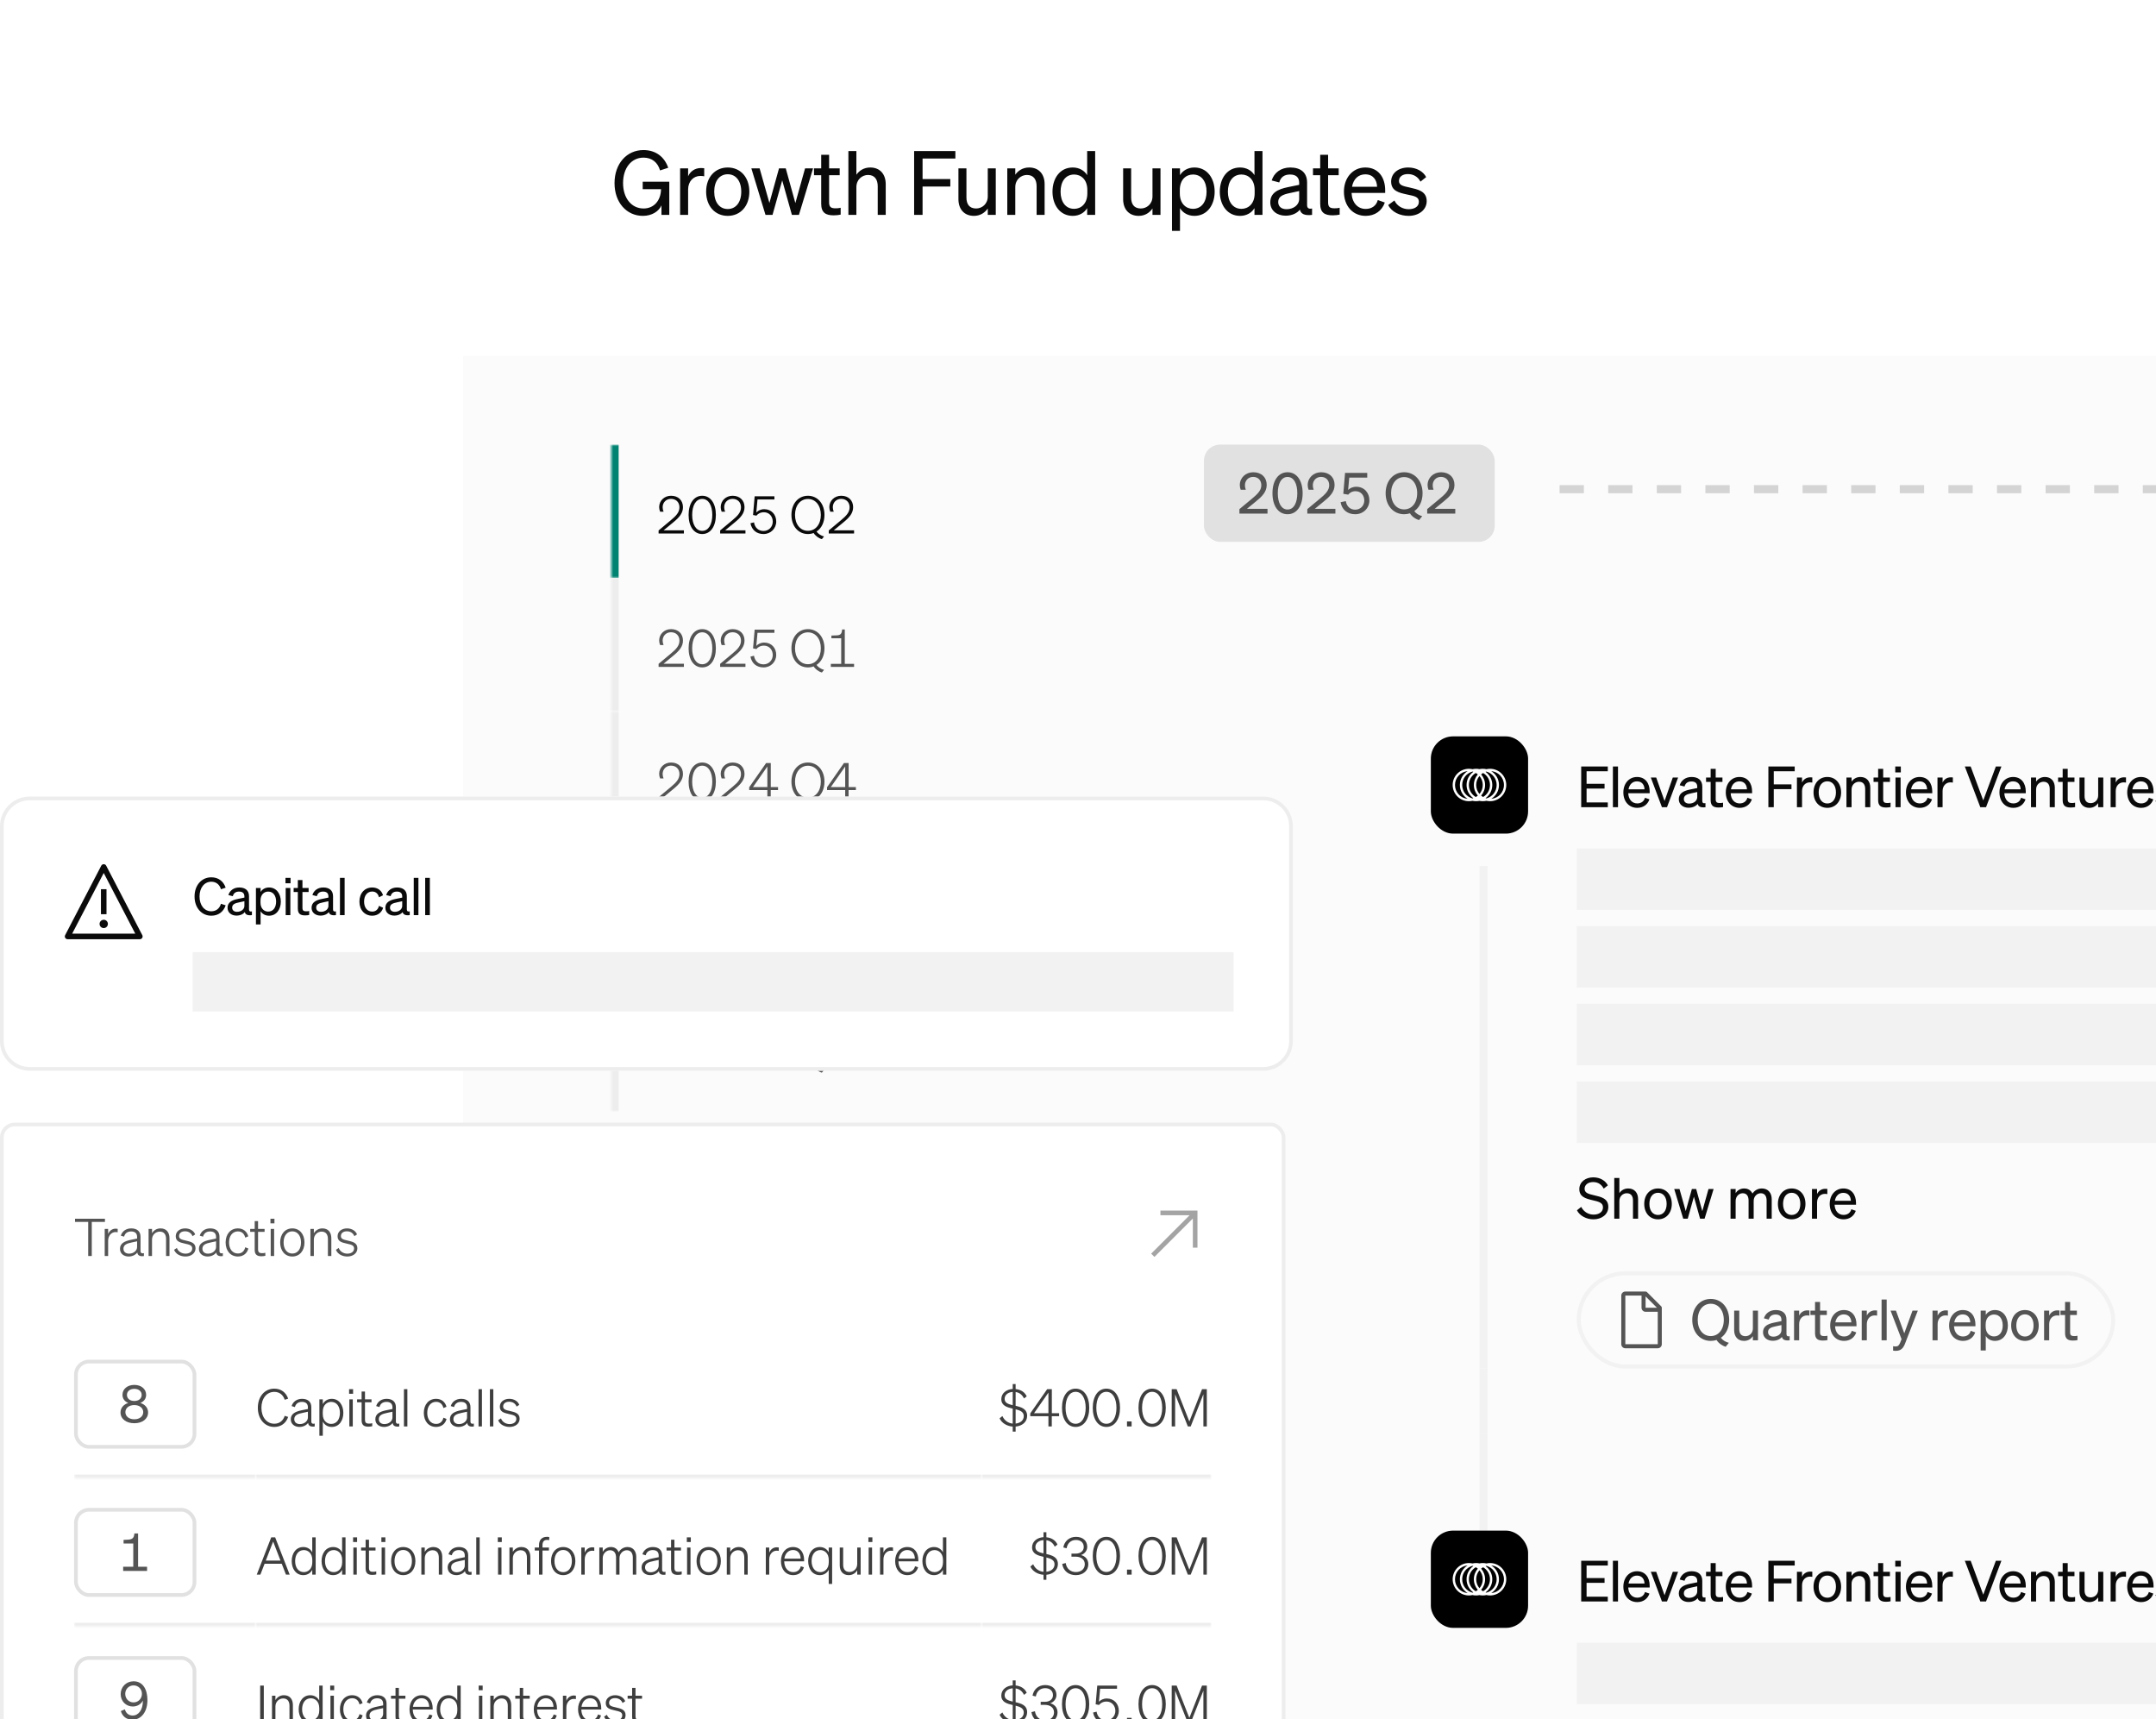 <svg width="582" height="464" viewBox="0 0 582 464" fill="none" xmlns="http://www.w3.org/2000/svg">
<g clip-path="url(#clip0_735_38788)">
<g clip-path="url(#clip1_735_38788)">
<path d="M125 12C125 5.373 130.373 0 137 0H707V467H125V12Z" fill="#FBFBFB"/>
<rect width="1212" height="96" transform="translate(125)" fill="white"/>
<path d="M178.56 58V55.432C177.864 57.016 176.016 58.264 173.544 58.264C169.152 58.264 165.888 54.664 165.888 49.432C165.888 44.176 169.176 40.504 173.688 40.504C177 40.504 179.352 42.304 180.384 45.28L178.176 46C177.552 43.816 175.968 42.544 173.712 42.544C170.448 42.544 168.192 45.328 168.192 49.408C168.192 53.464 170.448 56.272 173.736 56.272C176.52 56.272 178.392 54.136 178.44 51.064H173.496V49.048H180.672V58H178.56ZM190.097 45.4V47.584C189.737 47.512 189.449 47.488 189.041 47.488C187.217 47.488 185.753 48.928 185.753 51.136V58H183.593V45.448H185.753V47.584C186.305 46.312 187.529 45.352 189.233 45.352C189.569 45.352 189.881 45.376 190.097 45.4ZM202.281 51.736C202.281 55.624 199.881 58.264 196.449 58.264C193.017 58.264 190.617 55.624 190.617 51.736C190.617 47.848 193.017 45.208 196.449 45.208C199.881 45.208 202.281 47.848 202.281 51.736ZM192.801 51.736C192.801 54.592 194.241 56.416 196.449 56.416C198.657 56.416 200.097 54.592 200.097 51.736C200.097 48.856 198.657 47.032 196.449 47.032C194.241 47.032 192.801 48.856 192.801 51.736ZM210.289 45.448H212.113L214.705 54.808L217.321 45.448H219.481L215.665 58H213.769L211.153 48.688L208.537 58H206.641L202.825 45.448H205.057L207.697 54.784L210.289 45.448ZM221.677 55V47.296H219.733V45.448H221.677V41.776H223.813V45.448H226.669V47.296H223.813V54.664C223.813 55.984 224.461 56.224 225.565 56.224C226.069 56.224 226.429 56.2 226.933 56.08V57.928C226.381 58.048 225.757 58.12 225.037 58.12C222.901 58.12 221.677 57.4 221.677 55ZM229.017 58V40.768H231.177V47.152C231.897 46.12 233.145 45.208 234.921 45.208C237.585 45.208 239.097 47.056 239.097 49.72V58H236.937V50.296C236.937 48.544 236.193 47.224 234.321 47.224C232.761 47.224 231.177 48.424 231.177 50.512V58H229.017ZM249.043 58H246.763V40.768H257.899V42.784H249.043V48.328H256.531V50.344H249.043V58ZM268.803 45.448V58H266.643V56.272C265.923 57.328 264.699 58.264 262.923 58.264C260.235 58.264 258.723 56.416 258.723 53.752V45.448H260.883V53.296C260.883 55.072 261.651 56.272 263.499 56.272C265.059 56.272 266.643 55.096 266.643 53.008V45.448H268.803ZM271.91 58V45.448H274.07V47.152C274.79 46.12 276.038 45.208 277.814 45.208C280.478 45.208 281.99 47.056 281.99 49.72V58H279.83V50.296C279.83 48.544 279.086 47.224 277.214 47.224C275.654 47.224 274.07 48.424 274.07 50.512V58H271.91ZM289.585 58.264C286.105 58.264 284.113 55.288 284.113 51.736C284.113 48.16 286.105 45.208 289.585 45.208C291.337 45.208 292.729 46.048 293.473 47.272V40.768H295.633V58H293.473V56.176C292.729 57.424 291.337 58.264 289.585 58.264ZM293.521 51.304C293.521 48.376 291.745 47.104 289.969 47.104C287.617 47.104 286.297 49.024 286.297 51.736C286.297 54.424 287.617 56.368 289.969 56.368C291.745 56.368 293.521 55.072 293.521 52.192V51.304ZM313.266 45.448V58H311.106V56.272C310.386 57.328 309.162 58.264 307.386 58.264C304.698 58.264 303.186 56.416 303.186 53.752V45.448H305.346V53.296C305.346 55.072 306.114 56.272 307.962 56.272C309.522 56.272 311.106 55.096 311.106 53.008V45.448H313.266ZM322.42 58.264C320.668 58.264 319.276 57.424 318.532 56.176V62.32H316.372V45.448H318.532V47.272C319.276 46.048 320.668 45.208 322.42 45.208C325.9 45.208 327.892 48.16 327.892 51.736C327.892 55.288 325.9 58.264 322.42 58.264ZM318.484 51.304V52.192C318.484 55.072 320.26 56.368 322.036 56.368C324.388 56.368 325.708 54.424 325.708 51.736C325.708 49.024 324.388 47.104 322.036 47.104C320.26 47.104 318.484 48.376 318.484 51.304ZM334.75 58.264C331.27 58.264 329.278 55.288 329.278 51.736C329.278 48.16 331.27 45.208 334.75 45.208C336.502 45.208 337.894 46.048 338.638 47.272V40.768H340.799V58H338.638V56.176C337.894 57.424 336.502 58.264 334.75 58.264ZM338.686 51.304C338.686 48.376 336.91 47.104 335.134 47.104C332.782 47.104 331.462 49.024 331.462 51.736C331.462 54.424 332.782 56.368 335.134 56.368C336.91 56.368 338.686 55.072 338.686 52.192V51.304ZM347.033 58.216C344.753 58.216 342.905 56.872 342.905 54.616C342.905 52.12 344.849 51.088 347.657 50.512L350.705 49.888V49.36C350.705 47.92 349.913 47.104 348.233 47.104C346.649 47.104 345.713 47.848 345.329 49.24L343.289 48.712C343.889 46.672 345.737 45.208 348.305 45.208C351.113 45.208 352.841 46.576 352.841 49.264V55.384C352.841 56.2 353.345 56.464 354.185 56.272V58C352.265 58.24 351.161 57.784 350.897 56.584C350.129 57.568 348.737 58.216 347.033 58.216ZM350.705 53.728V51.568L348.257 52.096C346.337 52.48 345.041 53.008 345.041 54.52C345.041 55.744 345.929 56.464 347.297 56.464C349.145 56.464 350.705 55.336 350.705 53.728ZM356.378 55V47.296H354.434V45.448H356.378V41.776H358.514V45.448H361.37V47.296H358.514V54.664C358.514 55.984 359.162 56.224 360.266 56.224C360.77 56.224 361.13 56.2 361.634 56.08V57.928C361.082 58.048 360.458 58.12 359.738 58.12C357.602 58.12 356.378 57.4 356.378 55ZM368.664 58.264C365.184 58.264 362.784 55.6 362.784 51.736C362.784 47.992 365.16 45.208 368.568 45.208C372.072 45.208 373.92 47.872 373.92 51.352V52.072H364.848C364.968 54.712 366.48 56.392 368.664 56.392C370.344 56.392 371.544 55.48 371.928 53.992L373.824 54.664C373.056 56.896 371.16 58.264 368.664 58.264ZM368.544 47.056C366.72 47.056 365.352 48.28 364.968 50.416H371.736C371.688 48.64 370.728 47.056 368.544 47.056ZM374.737 55.336L376.417 54.112C377.089 55.576 378.625 56.464 380.257 56.464C381.721 56.464 383.017 55.84 383.017 54.472C383.017 53.104 381.817 52.912 379.753 52.48C377.689 52.024 375.529 51.568 375.529 49C375.529 46.768 377.473 45.208 380.137 45.208C382.393 45.208 384.241 46.312 384.985 47.8L383.449 49.024C382.801 47.776 381.625 46.984 380.041 46.984C378.601 46.984 377.641 47.704 377.641 48.832C377.641 50.008 378.745 50.224 380.497 50.608C382.657 51.112 385.129 51.544 385.129 54.28C385.129 56.68 382.945 58.264 380.257 58.264C377.977 58.264 375.697 57.28 374.737 55.336Z" fill="#0A0A0A"/>
<mask id="path-4-inside-1_735_38788" fill="white">
<path d="M165 120H325V156H165V120Z"/>
</mask>
<path d="M165 156H167V120H165H163V156H165Z" fill="#018372" mask="url(#path-4-inside-1_735_38788)"/>
<path d="M177.784 143.174L181.102 140.402C182.488 139.24 183.412 138.302 183.412 136.93C183.412 135.558 182.488 134.648 181.13 134.648C179.8 134.648 178.876 135.642 178.876 136.902C178.876 137.322 178.974 137.728 179.128 138.106H178.19C178.022 137.672 177.938 137.28 177.938 136.86C177.938 135.138 179.338 133.808 181.144 133.808C183.118 133.808 184.364 135.068 184.364 136.902C184.364 138.526 183.314 139.688 181.858 140.892L179.128 143.146H184.616V144H177.784V143.174ZM185.882 138.974C185.882 135.908 187.296 133.808 189.564 133.808C191.832 133.808 193.246 135.908 193.246 138.974C193.246 142.04 191.832 144.14 189.564 144.14C187.296 144.14 185.882 142.04 185.882 138.974ZM186.848 138.974C186.848 141.508 187.856 143.286 189.564 143.286C191.272 143.286 192.28 141.508 192.28 138.974C192.28 136.44 191.272 134.662 189.564 134.662C187.856 134.662 186.848 136.44 186.848 138.974ZM194.399 143.174L197.717 140.402C199.103 139.24 200.027 138.302 200.027 136.93C200.027 135.558 199.103 134.648 197.745 134.648C196.415 134.648 195.491 135.642 195.491 136.902C195.491 137.322 195.589 137.728 195.743 138.106H194.805C194.637 137.672 194.553 137.28 194.553 136.86C194.553 135.138 195.953 133.808 197.759 133.808C199.733 133.808 200.979 135.068 200.979 136.902C200.979 138.526 199.929 139.688 198.473 140.892L195.743 143.146H201.231V144H194.399V143.174ZM204.191 139.184L203.281 139.002L203.715 133.948H209.049V134.802H204.485L204.163 138.316C204.639 137.826 205.353 137.434 206.305 137.434C208.237 137.434 209.539 138.876 209.539 140.766C209.539 142.628 208.069 144.14 206.109 144.14C204.275 144.14 202.945 143.09 202.581 141.228L203.533 140.99C203.771 142.418 204.723 143.314 206.109 143.314C207.523 143.314 208.601 142.222 208.601 140.794C208.601 139.38 207.635 138.26 206.221 138.26C205.297 138.26 204.583 138.666 204.191 139.184ZM213.644 138.974C213.644 135.908 215.52 133.808 218.096 133.808C220.672 133.808 222.562 135.908 222.562 138.974C222.562 141.004 221.736 142.614 220.42 143.468C220.84 144.084 221.666 144.602 222.45 144.798L221.862 145.512C220.994 145.288 220.056 144.574 219.636 143.86C219.16 144.042 218.642 144.14 218.096 144.14C215.52 144.14 213.644 142.04 213.644 138.974ZM221.582 138.974C221.582 136.426 220.154 134.676 218.096 134.676C216.052 134.676 214.61 136.426 214.61 138.974C214.61 141.522 216.052 143.272 218.096 143.272C220.154 143.272 221.582 141.522 221.582 138.974ZM223.719 143.174L227.037 140.402C228.423 139.24 229.347 138.302 229.347 136.93C229.347 135.558 228.423 134.648 227.065 134.648C225.735 134.648 224.811 135.642 224.811 136.902C224.811 137.322 224.909 137.728 225.063 138.106H224.125C223.957 137.672 223.873 137.28 223.873 136.86C223.873 135.138 225.273 133.808 227.079 133.808C229.053 133.808 230.299 135.068 230.299 136.902C230.299 138.526 229.249 139.688 227.793 140.892L225.063 143.146H230.551V144H223.719V143.174Z" fill="#0A0A0A"/>
<mask id="path-7-inside-2_735_38788" fill="white">
<path d="M165 156H325V192H165V156Z"/>
</mask>
<path d="M165 192H167V156H165H163V192H165Z" fill="#EDEDED" mask="url(#path-7-inside-2_735_38788)"/>
<path d="M177.784 179.174L181.102 176.402C182.488 175.24 183.412 174.302 183.412 172.93C183.412 171.558 182.488 170.648 181.13 170.648C179.8 170.648 178.876 171.642 178.876 172.902C178.876 173.322 178.974 173.728 179.128 174.106H178.19C178.022 173.672 177.938 173.28 177.938 172.86C177.938 171.138 179.338 169.808 181.144 169.808C183.118 169.808 184.364 171.068 184.364 172.902C184.364 174.526 183.314 175.688 181.858 176.892L179.128 179.146H184.616V180H177.784V179.174ZM185.882 174.974C185.882 171.908 187.296 169.808 189.564 169.808C191.832 169.808 193.246 171.908 193.246 174.974C193.246 178.04 191.832 180.14 189.564 180.14C187.296 180.14 185.882 178.04 185.882 174.974ZM186.848 174.974C186.848 177.508 187.856 179.286 189.564 179.286C191.272 179.286 192.28 177.508 192.28 174.974C192.28 172.44 191.272 170.662 189.564 170.662C187.856 170.662 186.848 172.44 186.848 174.974ZM194.399 179.174L197.717 176.402C199.103 175.24 200.027 174.302 200.027 172.93C200.027 171.558 199.103 170.648 197.745 170.648C196.415 170.648 195.491 171.642 195.491 172.902C195.491 173.322 195.589 173.728 195.743 174.106H194.805C194.637 173.672 194.553 173.28 194.553 172.86C194.553 171.138 195.953 169.808 197.759 169.808C199.733 169.808 200.979 171.068 200.979 172.902C200.979 174.526 199.929 175.688 198.473 176.892L195.743 179.146H201.231V180H194.399V179.174ZM204.191 175.184L203.281 175.002L203.715 169.948H209.049V170.802H204.485L204.163 174.316C204.639 173.826 205.353 173.434 206.305 173.434C208.237 173.434 209.539 174.876 209.539 176.766C209.539 178.628 208.069 180.14 206.109 180.14C204.275 180.14 202.945 179.09 202.581 177.228L203.533 176.99C203.771 178.418 204.723 179.314 206.109 179.314C207.523 179.314 208.601 178.222 208.601 176.794C208.601 175.38 207.635 174.26 206.221 174.26C205.297 174.26 204.583 174.666 204.191 175.184ZM213.644 174.974C213.644 171.908 215.52 169.808 218.096 169.808C220.672 169.808 222.562 171.908 222.562 174.974C222.562 177.004 221.736 178.614 220.42 179.468C220.84 180.084 221.666 180.602 222.45 180.798L221.862 181.512C220.994 181.288 220.056 180.574 219.636 179.86C219.16 180.042 218.642 180.14 218.096 180.14C215.52 180.14 213.644 178.04 213.644 174.974ZM221.582 174.974C221.582 172.426 220.154 170.676 218.096 170.676C216.052 170.676 214.61 172.426 214.61 174.974C214.61 177.522 216.052 179.272 218.096 179.272C220.154 179.272 221.582 177.522 221.582 174.974ZM227.317 169.892H228.045V179.174H230.551V180H224.279V179.174H227.079V172.272H224.433V171.544L225.875 171.488C226.911 171.446 227.261 171.04 227.317 169.892Z" fill="#545454"/>
<mask id="path-10-inside-3_735_38788" fill="white">
<path d="M165 192H325V228H165V192Z"/>
</mask>
<path d="M165 228H167V192H165H163V228H165Z" fill="#EDEDED" mask="url(#path-10-inside-3_735_38788)"/>
<path d="M177.784 215.174L181.102 212.402C182.488 211.24 183.412 210.302 183.412 208.93C183.412 207.558 182.488 206.648 181.13 206.648C179.8 206.648 178.876 207.642 178.876 208.902C178.876 209.322 178.974 209.728 179.128 210.106H178.19C178.022 209.672 177.938 209.28 177.938 208.86C177.938 207.138 179.338 205.808 181.144 205.808C183.118 205.808 184.364 207.068 184.364 208.902C184.364 210.526 183.314 211.688 181.858 212.892L179.128 215.146H184.616V216H177.784V215.174ZM185.882 210.974C185.882 207.908 187.296 205.808 189.564 205.808C191.832 205.808 193.246 207.908 193.246 210.974C193.246 214.04 191.832 216.14 189.564 216.14C187.296 216.14 185.882 214.04 185.882 210.974ZM186.848 210.974C186.848 213.508 187.856 215.286 189.564 215.286C191.272 215.286 192.28 213.508 192.28 210.974C192.28 208.44 191.272 206.662 189.564 206.662C187.856 206.662 186.848 208.44 186.848 210.974ZM194.399 215.174L197.717 212.402C199.103 211.24 200.027 210.302 200.027 208.93C200.027 207.558 199.103 206.648 197.745 206.648C196.415 206.648 195.491 207.642 195.491 208.902C195.491 209.322 195.589 209.728 195.743 210.106H194.805C194.637 209.672 194.553 209.28 194.553 208.86C194.553 207.138 195.953 205.808 197.759 205.808C199.733 205.808 200.979 207.068 200.979 208.902C200.979 210.526 199.929 211.688 198.473 212.892L195.743 215.146H201.231V216H194.399V215.174ZM208.055 216H207.145V213.242H202.245V212.486L206.809 205.948H208.069V212.43H210.029V213.242H208.055V216ZM203.267 212.43H207.145V206.886L203.267 212.43ZM213.644 210.974C213.644 207.908 215.52 205.808 218.096 205.808C220.672 205.808 222.562 207.908 222.562 210.974C222.562 213.004 221.736 214.614 220.42 215.468C220.84 216.084 221.666 216.602 222.45 216.798L221.862 217.512C220.994 217.288 220.056 216.574 219.636 215.86C219.16 216.042 218.642 216.14 218.096 216.14C215.52 216.14 213.644 214.04 213.644 210.974ZM221.582 210.974C221.582 208.426 220.154 206.676 218.096 206.676C216.052 206.676 214.61 208.426 214.61 210.974C214.61 213.522 216.052 215.272 218.096 215.272C220.154 215.272 221.582 213.522 221.582 210.974ZM229.067 216H228.157V213.242H223.257V212.486L227.821 205.948H229.081V212.43H231.041V213.242H229.067V216ZM224.279 212.43H228.157V206.886L224.279 212.43Z" fill="#545454"/>
<mask id="path-13-inside-4_735_38788" fill="white">
<path d="M165 228H325V264H165V228Z"/>
</mask>
<path d="M165 264H167V228H165H163V264H165Z" fill="#EDEDED" mask="url(#path-13-inside-4_735_38788)"/>
<path d="M177.784 251.174L181.102 248.402C182.488 247.24 183.412 246.302 183.412 244.93C183.412 243.558 182.488 242.648 181.13 242.648C179.8 242.648 178.876 243.642 178.876 244.902C178.876 245.322 178.974 245.728 179.128 246.106H178.19C178.022 245.672 177.938 245.28 177.938 244.86C177.938 243.138 179.338 241.808 181.144 241.808C183.118 241.808 184.364 243.068 184.364 244.902C184.364 246.526 183.314 247.688 181.858 248.892L179.128 251.146H184.616V252H177.784V251.174ZM185.882 246.974C185.882 243.908 187.296 241.808 189.564 241.808C191.832 241.808 193.246 243.908 193.246 246.974C193.246 250.04 191.832 252.14 189.564 252.14C187.296 252.14 185.882 250.04 185.882 246.974ZM186.848 246.974C186.848 249.508 187.856 251.286 189.564 251.286C191.272 251.286 192.28 249.508 192.28 246.974C192.28 244.44 191.272 242.662 189.564 242.662C187.856 242.662 186.848 244.44 186.848 246.974ZM194.399 251.174L197.717 248.402C199.103 247.24 200.027 246.302 200.027 244.93C200.027 243.558 199.103 242.648 197.745 242.648C196.415 242.648 195.491 243.642 195.491 244.902C195.491 245.322 195.589 245.728 195.743 246.106H194.805C194.637 245.672 194.553 245.28 194.553 244.86C194.553 243.138 195.953 241.808 197.759 241.808C199.733 241.808 200.979 243.068 200.979 244.902C200.979 246.526 199.929 247.688 198.473 248.892L195.743 251.146H201.231V252H194.399V251.174ZM208.055 252H207.145V249.242H202.245V248.486L206.809 241.948H208.069V248.43H210.029V249.242H208.055V252ZM203.267 248.43H207.145V242.886L203.267 248.43ZM213.644 246.974C213.644 243.908 215.52 241.808 218.096 241.808C220.672 241.808 222.562 243.908 222.562 246.974C222.562 249.004 221.736 250.614 220.42 251.468C220.84 252.084 221.666 252.602 222.45 252.798L221.862 253.512C220.994 253.288 220.056 252.574 219.636 251.86C219.16 252.042 218.642 252.14 218.096 252.14C215.52 252.14 213.644 250.04 213.644 246.974ZM221.582 246.974C221.582 244.426 220.154 242.676 218.096 242.676C216.052 242.676 214.61 244.426 214.61 246.974C214.61 249.522 216.052 251.272 218.096 251.272C220.154 251.272 221.582 249.522 221.582 246.974ZM227.261 252.14C225.399 252.14 223.901 251.104 223.565 249.116L224.517 248.878C224.741 250.432 225.847 251.314 227.261 251.314C228.689 251.314 229.669 250.474 229.669 249.172C229.669 247.856 228.563 247.156 227.219 247.156H226.071V246.33H227.247C228.493 246.33 229.389 245.644 229.389 244.538C229.389 243.376 228.563 242.648 227.275 242.648C225.945 242.648 225.007 243.488 224.755 244.888L223.873 244.664C224.153 243.026 225.427 241.808 227.289 241.808C229.193 241.808 230.327 242.914 230.327 244.496C230.327 245.63 229.501 246.456 228.633 246.722C229.669 246.974 230.621 247.772 230.621 249.214C230.621 250.88 229.263 252.14 227.261 252.14Z" fill="#545454"/>
<mask id="path-16-inside-5_735_38788" fill="white">
<path d="M165 264H325V300H165V264Z"/>
</mask>
<path d="M165 300H167V264H165H163V300H165Z" fill="#EDEDED" mask="url(#path-16-inside-5_735_38788)"/>
<path d="M177.784 287.174L181.102 284.402C182.488 283.24 183.412 282.302 183.412 280.93C183.412 279.558 182.488 278.648 181.13 278.648C179.8 278.648 178.876 279.642 178.876 280.902C178.876 281.322 178.974 281.728 179.128 282.106H178.19C178.022 281.672 177.938 281.28 177.938 280.86C177.938 279.138 179.338 277.808 181.144 277.808C183.118 277.808 184.364 279.068 184.364 280.902C184.364 282.526 183.314 283.688 181.858 284.892L179.128 287.146H184.616V288H177.784V287.174ZM185.882 282.974C185.882 279.908 187.296 277.808 189.564 277.808C191.832 277.808 193.246 279.908 193.246 282.974C193.246 286.04 191.832 288.14 189.564 288.14C187.296 288.14 185.882 286.04 185.882 282.974ZM186.848 282.974C186.848 285.508 187.856 287.286 189.564 287.286C191.272 287.286 192.28 285.508 192.28 282.974C192.28 280.44 191.272 278.662 189.564 278.662C187.856 278.662 186.848 280.44 186.848 282.974ZM194.399 287.174L197.717 284.402C199.103 283.24 200.027 282.302 200.027 280.93C200.027 279.558 199.103 278.648 197.745 278.648C196.415 278.648 195.491 279.642 195.491 280.902C195.491 281.322 195.589 281.728 195.743 282.106H194.805C194.637 281.672 194.553 281.28 194.553 280.86C194.553 279.138 195.953 277.808 197.759 277.808C199.733 277.808 200.979 279.068 200.979 280.902C200.979 282.526 199.929 283.688 198.473 284.892L195.743 287.146H201.231V288H194.399V287.174ZM208.055 288H207.145V285.242H202.245V284.486L206.809 277.948H208.069V284.43H210.029V285.242H208.055V288ZM203.267 284.43H207.145V278.886L203.267 284.43ZM213.644 282.974C213.644 279.908 215.52 277.808 218.096 277.808C220.672 277.808 222.562 279.908 222.562 282.974C222.562 285.004 221.736 286.614 220.42 287.468C220.84 288.084 221.666 288.602 222.45 288.798L221.862 289.512C220.994 289.288 220.056 288.574 219.636 287.86C219.16 288.042 218.642 288.14 218.096 288.14C215.52 288.14 213.644 286.04 213.644 282.974ZM221.582 282.974C221.582 280.426 220.154 278.676 218.096 278.676C216.052 278.676 214.61 280.426 214.61 282.974C214.61 285.522 216.052 287.272 218.096 287.272C220.154 287.272 221.582 285.522 221.582 282.974ZM223.719 287.174L227.037 284.402C228.423 283.24 229.347 282.302 229.347 280.93C229.347 279.558 228.423 278.648 227.065 278.648C225.735 278.648 224.811 279.642 224.811 280.902C224.811 281.322 224.909 281.728 225.063 282.106H224.125C223.957 281.672 223.873 281.28 223.873 280.86C223.873 279.138 225.273 277.808 227.079 277.808C229.053 277.808 230.299 279.068 230.299 280.902C230.299 282.526 229.249 283.688 227.793 284.892L225.063 287.146H230.551V288H223.719V287.174Z" fill="#545454"/>
<rect x="325" y="120" width="78.5" height="26.25" rx="4.375" fill="#E1E1E1"/>
<path d="M334.577 137.415L337.823 134.72C339.324 133.48 340.488 132.423 340.488 130.984C340.488 129.637 339.615 128.718 338.283 128.718C336.95 128.718 336.062 129.728 336.062 130.984C336.062 131.382 336.139 131.796 336.292 132.178H334.914C334.745 131.704 334.684 131.336 334.684 130.907C334.684 128.947 336.277 127.462 338.313 127.462C340.533 127.462 341.942 128.871 341.942 130.892C341.942 132.76 340.641 134.047 339.063 135.317L336.598 137.339H342.157V138.625H334.577V137.415ZM343.495 133.128C343.495 129.774 345.026 127.462 347.568 127.462C350.11 127.462 351.641 129.774 351.641 133.128C351.641 136.481 350.11 138.793 347.568 138.793C345.026 138.793 343.495 136.481 343.495 133.128ZM344.934 133.128C344.934 135.7 345.868 137.522 347.568 137.522C349.268 137.522 350.202 135.7 350.202 133.128C350.202 130.555 349.268 128.733 347.568 128.733C345.868 128.733 344.934 130.555 344.934 133.128ZM352.903 137.415L356.149 134.72C357.65 133.48 358.813 132.423 358.813 130.984C358.813 129.637 357.941 128.718 356.608 128.718C355.276 128.718 354.388 129.728 354.388 130.984C354.388 131.382 354.465 131.796 354.618 132.178H353.24C353.071 131.704 353.01 131.336 353.01 130.907C353.01 128.947 354.603 127.462 356.639 127.462C358.859 127.462 360.268 128.871 360.268 130.892C360.268 132.76 358.967 134.047 357.389 135.317L354.924 137.339H360.483V138.625H352.903V137.415ZM363.949 133.511L362.617 133.281L363.092 127.631H369.079V128.917H364.225L363.919 132.24C364.409 131.765 365.144 131.382 366.108 131.382C368.252 131.382 369.661 132.975 369.661 135.057C369.661 137.14 368.038 138.793 365.833 138.793C363.75 138.793 362.25 137.63 361.882 135.547L363.291 135.256C363.52 136.665 364.47 137.568 365.833 137.568C367.226 137.568 368.283 136.497 368.283 135.088C368.283 133.694 367.349 132.577 365.94 132.577C365.021 132.577 364.332 132.99 363.949 133.511ZM374.045 133.128C374.045 129.774 376.158 127.462 379.037 127.462C381.916 127.462 384.014 129.774 384.014 133.128C384.014 135.272 383.156 137.002 381.778 137.951C382.222 138.594 383.064 139.1 383.922 139.314L383.064 140.371C382.084 140.095 381.058 139.345 380.614 138.548C380.124 138.702 379.588 138.793 379.037 138.793C376.158 138.793 374.045 136.481 374.045 133.128ZM382.559 133.128C382.559 130.525 381.104 128.764 379.037 128.764C376.97 128.764 375.515 130.525 375.515 133.128C375.515 135.731 376.97 137.492 379.037 137.492C381.104 137.492 382.559 135.731 382.559 133.128ZM385.263 137.415L388.509 134.72C390.01 133.48 391.174 132.423 391.174 130.984C391.174 129.637 390.301 128.718 388.969 128.718C387.636 128.718 386.748 129.728 386.748 130.984C386.748 131.382 386.825 131.796 386.978 132.178H385.6C385.431 131.704 385.37 131.336 385.37 130.907C385.37 128.947 386.963 127.462 388.999 127.462C391.22 127.462 392.628 128.871 392.628 130.892C392.628 132.76 391.327 134.047 389.75 135.317L387.284 137.339H392.843V138.625H385.263V137.415Z" fill="#545454"/>
<line x1="421" y1="132.031" x2="1297" y2="132.031" stroke="#D4D4D4" stroke-width="2.188" stroke-dasharray="6.56 6.56"/>
<rect x="360" y="172.5" width="937" height="214.375" rx="8.75" fill="#FBFBFB"/>
<rect x="386.25" y="198.75" width="26.25" height="26.25" rx="6" fill="black"/>
<path fill-rule="evenodd" clip-rule="evenodd" d="M401.25 216.139C400.934 216.211 400.604 216.25 400.265 216.25C399.956 216.25 399.654 216.218 399.363 216.157C399.072 216.218 398.771 216.25 398.462 216.25C398.127 216.25 397.801 216.212 397.488 216.141C397.175 216.212 396.849 216.25 396.515 216.25C394.098 216.25 392.14 214.291 392.14 211.875C392.14 209.459 394.098 207.5 396.515 207.5C396.849 207.5 397.175 207.538 397.488 207.609C397.801 207.538 398.127 207.5 398.462 207.5C398.771 207.5 399.072 207.532 399.363 207.593C399.654 207.532 399.956 207.5 400.265 207.5C400.604 207.5 400.934 207.539 401.25 207.611C401.567 207.539 401.897 207.5 402.236 207.5C404.652 207.5 406.611 209.459 406.611 211.875C406.611 214.291 404.652 216.25 402.236 216.25C401.897 216.25 401.567 216.211 401.25 216.139ZM396.183 215.611C394.926 214.842 394.087 213.456 394.087 211.875C394.087 210.294 394.926 208.908 396.183 208.139C394.267 208.307 392.765 209.916 392.765 211.875C392.765 213.834 394.267 215.443 396.183 215.611ZM398.932 214.742C398.763 214.885 398.582 215.012 398.39 215.123C397.269 214.475 396.515 213.263 396.515 211.875C396.515 210.487 397.269 209.275 398.39 208.627C398.582 208.738 398.763 208.865 398.932 209.008C398.265 209.776 397.861 210.778 397.861 211.875C397.861 212.972 398.265 213.974 398.932 214.742ZM399.375 214.3C398.821 213.646 398.486 212.8 398.486 211.875C398.486 210.95 398.821 210.104 399.375 209.45C399.93 210.104 400.265 210.95 400.265 211.875C400.265 212.8 399.93 213.646 399.375 214.3ZM400.349 215.116C400.161 215.007 399.984 214.882 399.819 214.742C400.486 213.974 400.89 212.972 400.89 211.875C400.89 210.778 400.486 209.776 399.819 209.008C399.984 208.868 400.161 208.743 400.349 208.634C401.463 209.284 402.212 210.492 402.212 211.875C402.212 213.258 401.463 214.466 400.349 215.116ZM401.25 215.494C401.173 215.473 401.096 215.45 401.021 215.424C402.121 214.629 402.837 213.336 402.837 211.875C402.837 210.414 402.121 209.121 401.021 208.326C401.096 208.3 401.173 208.277 401.25 208.256C402.843 208.689 404.015 210.145 404.015 211.875C404.015 213.605 402.843 215.061 401.25 215.494ZM402.539 208.137C404.469 208.291 405.986 209.906 405.986 211.875C405.986 213.844 404.469 215.459 402.539 215.613C403.799 214.845 404.64 213.458 404.64 211.875C404.64 210.292 403.799 208.905 402.539 208.137ZM397.488 215.497C397.564 215.477 397.639 215.454 397.713 215.429C396.609 214.635 395.89 213.339 395.89 211.875C395.89 210.411 396.609 209.115 397.713 208.321C397.639 208.296 397.564 208.273 397.488 208.253C395.889 208.681 394.712 210.141 394.712 211.875C394.712 213.609 395.889 215.069 397.488 215.497Z" fill="white"/>
<path d="M426.835 206.881H434.016V208.167H428.289V211.551H433.143V212.837H428.289V216.589H434.016V217.875H426.835V206.881ZM436.773 206.881V217.875H435.394V206.881H436.773ZM441.967 218.043C439.747 218.043 438.216 216.344 438.216 213.878C438.216 211.49 439.732 209.713 441.906 209.713C444.142 209.713 445.321 211.413 445.321 213.633V214.093H439.532C439.609 215.777 440.574 216.849 441.967 216.849C443.039 216.849 443.805 216.267 444.05 215.318L445.259 215.747C444.769 217.171 443.56 218.043 441.967 218.043ZM441.891 210.892C440.727 210.892 439.854 211.673 439.609 213.036H443.927C443.897 211.903 443.284 210.892 441.891 210.892ZM449.995 217.875H448.632L445.631 209.867H447.086L449.337 216.191L451.557 209.867H452.996L449.995 217.875ZM455.817 218.013C454.362 218.013 453.183 217.155 453.183 215.716C453.183 214.123 454.423 213.465 456.215 213.097L458.16 212.699V212.362C458.16 211.444 457.654 210.923 456.582 210.923C455.572 210.923 454.975 211.398 454.73 212.286L453.428 211.949C453.811 210.647 454.99 209.713 456.628 209.713C458.42 209.713 459.522 210.586 459.522 212.301V216.206C459.522 216.727 459.844 216.895 460.38 216.772V217.875C459.155 218.028 458.45 217.737 458.282 216.972C457.792 217.599 456.904 218.013 455.817 218.013ZM458.16 215.149V213.771L456.598 214.108C455.373 214.353 454.546 214.69 454.546 215.655C454.546 216.436 455.112 216.895 455.985 216.895C457.164 216.895 458.16 216.175 458.16 215.149ZM461.779 215.961V211.046H460.539V209.867H461.779V207.524H463.142V209.867H464.964V211.046H463.142V215.747C463.142 216.589 463.555 216.742 464.26 216.742C464.581 216.742 464.811 216.727 465.132 216.65V217.829C464.78 217.906 464.382 217.952 463.923 217.952C462.56 217.952 461.779 217.492 461.779 215.961ZM469.618 218.043C467.397 218.043 465.866 216.344 465.866 213.878C465.866 211.49 467.382 209.713 469.556 209.713C471.792 209.713 472.971 211.413 472.971 213.633V214.093H467.183C467.259 215.777 468.224 216.849 469.618 216.849C470.689 216.849 471.455 216.267 471.7 215.318L472.91 215.747C472.42 217.171 471.21 218.043 469.618 218.043ZM469.541 210.892C468.377 210.892 467.504 211.673 467.259 213.036H471.578C471.547 211.903 470.934 210.892 469.541 210.892ZM478.82 217.875H477.365V206.881H484.47V208.167H478.82V211.704H483.598V212.99H478.82V217.875ZM489.222 209.836V211.229C488.993 211.183 488.809 211.168 488.549 211.168C487.385 211.168 486.451 212.087 486.451 213.496V217.875H485.073V209.867H486.451V211.229C486.803 210.418 487.584 209.805 488.671 209.805C488.886 209.805 489.085 209.821 489.222 209.836ZM496.996 213.878C496.996 216.359 495.464 218.043 493.275 218.043C491.085 218.043 489.554 216.359 489.554 213.878C489.554 211.398 491.085 209.713 493.275 209.713C495.464 209.713 496.996 211.398 496.996 213.878ZM490.947 213.878C490.947 215.701 491.866 216.864 493.275 216.864C494.683 216.864 495.602 215.701 495.602 213.878C495.602 212.041 494.683 210.877 493.275 210.877C491.866 210.877 490.947 212.041 490.947 213.878ZM498.442 217.875V209.867H499.82V210.954C500.279 210.295 501.076 209.713 502.209 209.713C503.908 209.713 504.873 210.892 504.873 212.592V217.875H503.495V212.96C503.495 211.842 503.02 211 501.826 211C500.831 211 499.82 211.765 499.82 213.097V217.875H498.442ZM506.993 215.961V211.046H505.753V209.867H506.993V207.524H508.356V209.867H510.178V211.046H508.356V215.747C508.356 216.589 508.769 216.742 509.474 216.742C509.795 216.742 510.025 216.727 510.347 216.65V217.829C509.994 217.906 509.596 217.952 509.137 217.952C507.774 217.952 506.993 217.492 506.993 215.961ZM511.615 208.473V206.881H513.116V208.473H511.615ZM513.055 209.867V217.875H511.676V209.867H513.055ZM518.249 218.043C516.029 218.043 514.498 216.344 514.498 213.878C514.498 211.49 516.013 209.713 518.188 209.713C520.423 209.713 521.603 211.413 521.603 213.633V214.093H515.814C515.891 215.777 516.856 216.849 518.249 216.849C519.321 216.849 520.087 216.267 520.332 215.318L521.541 215.747C521.051 217.171 519.842 218.043 518.249 218.043ZM518.173 210.892C517.009 210.892 516.136 211.673 515.891 213.036H520.209C520.178 211.903 519.566 210.892 518.173 210.892ZM527.162 209.836V211.229C526.932 211.183 526.748 211.168 526.488 211.168C525.324 211.168 524.39 212.087 524.39 213.496V217.875H523.012V209.867H524.39V211.229C524.742 210.418 525.523 209.805 526.61 209.805C526.825 209.805 527.024 209.821 527.162 209.836ZM536.12 217.875H534.574L530.393 206.881H531.971L535.37 216.037L538.769 206.881H540.27L536.12 217.875ZM543.492 218.043C541.272 218.043 539.74 216.344 539.74 213.878C539.74 211.49 541.256 209.713 543.431 209.713C545.666 209.713 546.845 211.413 546.845 213.633V214.093H541.057C541.134 215.777 542.099 216.849 543.492 216.849C544.564 216.849 545.33 216.267 545.575 215.318L546.784 215.747C546.294 217.171 545.085 218.043 543.492 218.043ZM543.415 210.892C542.252 210.892 541.379 211.673 541.134 213.036H545.452C545.421 211.903 544.809 210.892 543.415 210.892ZM548.255 217.875V209.867H549.633V210.954C550.092 210.295 550.889 209.713 552.022 209.713C553.721 209.713 554.686 210.892 554.686 212.592V217.875H553.308V212.96C553.308 211.842 552.833 211 551.639 211C550.644 211 549.633 211.765 549.633 213.097V217.875H548.255ZM556.806 215.961V211.046H555.566V209.867H556.806V207.524H558.169V209.867H559.991V211.046H558.169V215.747C558.169 216.589 558.582 216.742 559.287 216.742C559.608 216.742 559.838 216.727 560.16 216.65V217.829C559.807 217.906 559.409 217.952 558.95 217.952C557.587 217.952 556.806 217.492 556.806 215.961ZM567.769 209.867V217.875H566.391V216.772C565.932 217.446 565.151 218.043 564.018 218.043C562.303 218.043 561.338 216.864 561.338 215.165V209.867H562.716V214.874C562.716 216.007 563.206 216.772 564.385 216.772C565.381 216.772 566.391 216.022 566.391 214.69V209.867H567.769ZM573.901 209.836V211.229C573.672 211.183 573.488 211.168 573.227 211.168C572.064 211.168 571.13 212.087 571.13 213.496V217.875H569.752V209.867H571.13V211.229C571.482 210.418 572.263 209.805 573.35 209.805C573.564 209.805 573.763 209.821 573.901 209.836ZM577.984 218.043C575.764 218.043 574.232 216.344 574.232 213.878C574.232 211.49 575.748 209.713 577.923 209.713C580.158 209.713 581.337 211.413 581.337 213.633V214.093H575.549C575.626 215.777 576.591 216.849 577.984 216.849C579.056 216.849 579.822 216.267 580.067 215.318L581.276 215.747C580.786 217.171 579.577 218.043 577.984 218.043ZM577.907 210.892C576.744 210.892 575.871 211.673 575.626 213.036H579.944C579.913 211.903 579.301 210.892 577.907 210.892ZM581.859 216.175L582.931 215.394C583.359 216.328 584.339 216.895 585.381 216.895C586.315 216.895 587.141 216.497 587.141 215.624C587.141 214.751 586.376 214.629 585.059 214.353C583.742 214.062 582.364 213.771 582.364 212.133C582.364 210.709 583.604 209.713 585.304 209.713C586.743 209.713 587.922 210.418 588.397 211.367L587.417 212.148C587.004 211.352 586.253 210.847 585.243 210.847C584.324 210.847 583.711 211.306 583.711 212.026C583.711 212.776 584.416 212.914 585.534 213.159C586.912 213.48 588.489 213.756 588.489 215.502C588.489 217.033 587.096 218.043 585.381 218.043C583.926 218.043 582.471 217.416 581.859 216.175ZM594.327 217.875H592.872V206.881H599.977V208.167H594.327V211.704H599.105V212.99H594.327V217.875ZM606.935 209.867V217.875H605.556V216.772C605.097 217.446 604.316 218.043 603.183 218.043C601.468 218.043 600.503 216.864 600.503 215.165V209.867H601.881V214.874C601.881 216.007 602.371 216.772 603.551 216.772C604.546 216.772 605.556 216.022 605.556 214.69V209.867H606.935ZM608.917 217.875V209.867H610.295V210.954C610.754 210.295 611.551 209.713 612.684 209.713C614.383 209.713 615.348 210.892 615.348 212.592V217.875H613.97V212.96C613.97 211.842 613.495 211 612.301 211C611.306 211 610.295 211.765 610.295 213.097V217.875H608.917ZM620.194 218.043C617.973 218.043 616.703 216.145 616.703 213.878C616.703 211.597 617.973 209.713 620.194 209.713C621.312 209.713 622.2 210.249 622.674 211.03V206.881H624.053V217.875H622.674V216.711C622.2 217.507 621.312 218.043 620.194 218.043ZM622.705 213.603C622.705 211.735 621.572 210.923 620.439 210.923C618.938 210.923 618.096 212.148 618.096 213.878C618.096 215.593 618.938 216.834 620.439 216.834C621.572 216.834 622.705 216.007 622.705 214.169V213.603ZM633.403 206.881V217.875H631.933V206.881H633.403ZM643.937 206.881L640.17 212.286L644.059 217.875H642.405L639.297 213.373L636.173 217.875H634.55L638.455 212.301L634.673 206.881H636.326L639.328 211.199L642.314 206.881H643.937Z" fill="#0A0A0A"/>
<line x1="400.469" y1="233.75" x2="400.469" y2="369.375" stroke="#F2F2F2" stroke-width="2.188"/>
<rect x="425.625" y="229" width="845.125" height="16.594" fill="#F2F2F2"/>
<rect x="425.625" y="249.969" width="845.125" height="16.594" fill="#F2F2F2"/>
<rect x="425.625" y="270.938" width="845.125" height="16.594" fill="#F2F2F2"/>
<rect x="425.625" y="291.906" width="845.125" height="16.594" fill="#F2F2F2"/>
<g clip-path="url(#clip2_735_38788)">
<path d="M425.686 326.671L426.835 325.752C427.524 327.069 428.764 327.835 430.188 327.835C431.612 327.835 432.715 327.131 432.715 325.875C432.715 324.543 431.444 324.313 429.775 323.915C428.044 323.502 426.329 323.027 426.329 320.96C426.329 319.03 427.998 317.775 430.081 317.775C431.995 317.775 433.373 318.693 434.032 319.934L432.914 320.822C432.347 319.765 431.474 319.046 430.05 319.046C428.718 319.046 427.753 319.781 427.753 320.837C427.753 322.001 428.779 322.246 430.326 322.613C432.148 323.042 434.154 323.425 434.154 325.752C434.154 327.804 432.332 329.106 430.158 329.106C428.259 329.106 426.437 328.157 425.686 326.671ZM435.761 328.938V317.943H437.139V322.016C437.598 321.358 438.394 320.776 439.527 320.776C441.227 320.776 442.192 321.955 442.192 323.655V328.938H440.814V324.022C440.814 322.904 440.339 322.062 439.145 322.062C438.149 322.062 437.139 322.828 437.139 324.16V328.938H435.761ZM451.294 324.941C451.294 327.422 449.763 329.106 447.573 329.106C445.384 329.106 443.852 327.422 443.852 324.941C443.852 322.46 445.384 320.776 447.573 320.776C449.763 320.776 451.294 322.46 451.294 324.941ZM445.246 324.941C445.246 326.763 446.165 327.927 447.573 327.927C448.982 327.927 449.901 326.763 449.901 324.941C449.901 323.103 448.982 321.94 447.573 321.94C446.165 321.94 445.246 323.103 445.246 324.941ZM456.71 320.929H457.874L459.528 326.901L461.197 320.929H462.575L460.14 328.938H458.931L457.261 322.996L455.592 328.938H454.383L451.948 320.929H453.372L455.056 326.886L456.71 320.929ZM468.526 324.145V328.938H467.148V320.929H468.526V322.016C468.955 321.358 469.721 320.776 470.839 320.776C471.91 320.776 472.661 321.312 473.059 322.139C473.503 321.48 474.36 320.776 475.616 320.776C477.27 320.776 478.265 321.955 478.265 323.655V328.938H476.887V324.022C476.887 322.904 476.428 322.062 475.294 322.062C474.376 322.062 473.396 322.843 473.396 324.145V328.938H472.018V324.022C472.018 322.904 471.558 322.062 470.425 322.062C469.506 322.062 468.526 322.843 468.526 324.145ZM487.377 324.941C487.377 327.422 485.846 329.106 483.657 329.106C481.467 329.106 479.936 327.422 479.936 324.941C479.936 322.46 481.467 320.776 483.657 320.776C485.846 320.776 487.377 322.46 487.377 324.941ZM481.329 324.941C481.329 326.763 482.248 327.927 483.657 327.927C485.065 327.927 485.984 326.763 485.984 324.941C485.984 323.103 485.065 321.94 483.657 321.94C482.248 321.94 481.329 323.103 481.329 324.941ZM493.28 320.898V322.292C493.05 322.246 492.866 322.231 492.606 322.231C491.442 322.231 490.508 323.149 490.508 324.558V328.938H489.13V320.929H490.508V322.292C490.86 321.48 491.641 320.868 492.728 320.868C492.943 320.868 493.142 320.883 493.28 320.898ZM497.669 329.106C495.448 329.106 493.917 327.406 493.917 324.941C493.917 322.552 495.433 320.776 497.608 320.776C499.843 320.776 501.022 322.476 501.022 324.696V325.155H495.234C495.311 326.84 496.275 327.912 497.669 327.912C498.741 327.912 499.506 327.33 499.751 326.38L500.961 326.809C500.471 328.233 499.261 329.106 497.669 329.106ZM497.592 321.955C496.428 321.955 495.556 322.736 495.311 324.099H499.629C499.598 322.966 498.986 321.955 497.592 321.955Z" fill="#0A0A0A"/>
</g>
<rect x="426.172" y="343.672" width="144.281" height="25.156" rx="12.578" stroke="#F2F2F2" stroke-width="1.094"/>
<g clip-path="url(#clip3_735_38788)">
<path d="M448.43 352.586L444.602 348.758C444.553 348.705 444.494 348.662 444.428 348.634C444.362 348.606 444.291 348.592 444.219 348.594H438.75C438.46 348.595 438.182 348.71 437.978 348.915C437.773 349.12 437.657 349.398 437.656 349.688V362.813C437.657 363.103 437.773 363.38 437.978 363.585C438.182 363.79 438.46 363.906 438.75 363.906H447.5C447.79 363.906 448.068 363.79 448.272 363.585C448.477 363.38 448.593 363.103 448.594 362.813V352.969C448.596 352.897 448.582 352.826 448.554 352.76C448.525 352.693 448.483 352.634 448.43 352.586ZM444.219 349.906L447.281 352.969H444.219V349.906ZM447.5 362.813H438.75V349.688H443.125V352.969C443.126 353.259 443.241 353.536 443.446 353.741C443.651 353.946 443.929 354.062 444.219 354.063H447.5V362.813Z" fill="#545454"/>
</g>
<path d="M456.817 356.253C456.817 352.899 458.93 350.587 461.808 350.587C464.687 350.587 466.785 352.899 466.785 356.253C466.785 358.397 465.928 360.127 464.549 361.076C464.993 361.719 465.836 362.225 466.693 362.439L465.836 363.496C464.856 363.22 463.83 362.47 463.386 361.673C462.896 361.827 462.36 361.918 461.808 361.918C458.93 361.918 456.817 359.606 456.817 356.253ZM465.33 356.253C465.33 353.65 463.876 351.889 461.808 351.889C459.741 351.889 458.287 353.65 458.287 356.253C458.287 358.856 459.741 360.617 461.808 360.617C463.876 360.617 465.33 358.856 465.33 356.253ZM474.557 353.742V361.75H473.179V360.647C472.72 361.321 471.939 361.918 470.806 361.918C469.091 361.918 468.126 360.739 468.126 359.04V353.742H469.504V358.749C469.504 359.882 469.994 360.647 471.173 360.647C472.169 360.647 473.179 359.897 473.179 358.565V353.742H474.557ZM478.546 361.888C477.091 361.888 475.912 361.03 475.912 359.591C475.912 357.998 477.152 357.34 478.944 356.972L480.888 356.574V356.237C480.888 355.319 480.383 354.798 479.311 354.798C478.301 354.798 477.703 355.273 477.458 356.161L476.157 355.824C476.54 354.522 477.719 353.588 479.357 353.588C481.149 353.588 482.251 354.461 482.251 356.176V360.081C482.251 360.602 482.573 360.77 483.109 360.647V361.75C481.884 361.903 481.179 361.612 481.011 360.847C480.521 361.474 479.633 361.888 478.546 361.888ZM480.888 359.024V357.646L479.327 357.983C478.102 358.228 477.275 358.565 477.275 359.53C477.275 360.311 477.841 360.77 478.714 360.77C479.893 360.77 480.888 360.05 480.888 359.024ZM488.443 353.711V355.104C488.213 355.058 488.03 355.043 487.769 355.043C486.606 355.043 485.672 355.962 485.672 357.371V361.75H484.293V353.742H485.672V355.104C486.024 354.293 486.805 353.68 487.892 353.68C488.106 353.68 488.305 353.696 488.443 353.711ZM489.959 359.836V354.921H488.718V353.742H489.959V351.399H491.321V353.742H493.144V354.921H491.321V359.622C491.321 360.464 491.735 360.617 492.439 360.617C492.761 360.617 492.991 360.602 493.312 360.525V361.704C492.96 361.781 492.562 361.827 492.102 361.827C490.74 361.827 489.959 361.367 489.959 359.836ZM497.797 361.918C495.577 361.918 494.046 360.219 494.046 357.753C494.046 355.365 495.562 353.588 497.736 353.588C499.972 353.588 501.151 355.288 501.151 357.508V357.968H495.363C495.439 359.652 496.404 360.724 497.797 360.724C498.869 360.724 499.635 360.142 499.88 359.193L501.09 359.622C500.6 361.046 499.39 361.918 497.797 361.918ZM497.721 354.767C496.557 354.767 495.684 355.548 495.439 356.911H499.757C499.727 355.778 499.114 354.767 497.721 354.767ZM506.71 353.711V355.104C506.48 355.058 506.296 355.043 506.036 355.043C504.872 355.043 503.938 355.962 503.938 357.371V361.75H502.56V353.742H503.938V355.104C504.29 354.293 505.071 353.68 506.159 353.68C506.373 353.68 506.572 353.696 506.71 353.711ZM509.299 350.756V361.75H507.921V350.756H509.299ZM514.264 362.623C513.805 363.833 513.177 364.598 511.784 364.598C511.447 364.598 511.278 364.583 511.033 364.537V363.343C511.294 363.404 511.462 363.419 511.692 363.419C512.289 363.419 512.611 363.205 512.932 362.408L513.315 361.459L510.344 353.742H511.799L514.05 359.867L516.27 353.742H517.71L514.264 362.623ZM525.822 353.711V355.104C525.592 355.058 525.408 355.043 525.148 355.043C523.984 355.043 523.05 355.962 523.05 357.371V361.75H521.672V353.742H523.05V355.104C523.402 354.293 524.183 353.68 525.27 353.68C525.485 353.68 525.684 353.696 525.822 353.711ZM529.905 361.918C527.684 361.918 526.153 360.219 526.153 357.753C526.153 355.365 527.669 353.588 529.843 353.588C532.079 353.588 533.258 355.288 533.258 357.508V357.968H527.47C527.546 359.652 528.511 360.724 529.905 360.724C530.976 360.724 531.742 360.142 531.987 359.193L533.197 359.622C532.707 361.046 531.497 361.918 529.905 361.918ZM529.828 354.767C528.664 354.767 527.791 355.548 527.546 356.911H531.865C531.834 355.778 531.221 354.767 529.828 354.767ZM538.526 361.918C537.408 361.918 536.52 361.382 536.045 360.586V364.506H534.667V353.742H536.045V354.905C536.52 354.124 537.408 353.588 538.526 353.588C540.746 353.588 542.017 355.472 542.017 357.753C542.017 360.02 540.746 361.918 538.526 361.918ZM536.015 357.478V358.044C536.015 359.882 537.148 360.709 538.281 360.709C539.782 360.709 540.624 359.468 540.624 357.753C540.624 356.023 539.782 354.798 538.281 354.798C537.148 354.798 536.015 355.61 536.015 357.478ZM550.344 357.753C550.344 360.234 548.812 361.918 546.623 361.918C544.433 361.918 542.902 360.234 542.902 357.753C542.902 355.273 544.433 353.588 546.623 353.588C548.812 353.588 550.344 355.273 550.344 357.753ZM544.295 357.753C544.295 359.576 545.214 360.739 546.623 360.739C548.031 360.739 548.95 359.576 548.95 357.753C548.95 355.916 548.031 354.752 546.623 354.752C545.214 354.752 544.295 355.916 544.295 357.753ZM555.94 353.711V355.104C555.71 355.058 555.526 355.043 555.266 355.043C554.102 355.043 553.168 355.962 553.168 357.371V361.75H551.79V353.742H553.168V355.104C553.52 354.293 554.301 353.68 555.388 353.68C555.603 353.68 555.802 353.696 555.94 353.711ZM557.455 359.836V354.921H556.215V353.742H557.455V351.399H558.818V353.742H560.64V354.921H558.818V359.622C558.818 360.464 559.231 360.617 559.936 360.617C560.257 360.617 560.487 360.602 560.809 360.525V361.704C560.456 361.781 560.058 361.827 559.599 361.827C558.236 361.827 557.455 361.367 557.455 359.836Z" fill="#545454"/>
<line x1="400.469" y1="369.375" x2="400.469" y2="395.625" stroke="#F2F2F2" stroke-width="2.188"/>
<rect x="360" y="386.875" width="1028.12" height="214.375" rx="8.75" fill="#FBFBFB"/>
<line x1="400.469" y1="386.875" x2="400.469" y2="413.125" stroke="#F2F2F2" stroke-width="2.188"/>
<rect x="386.25" y="413.125" width="26.25" height="26.25" rx="6" fill="black"/>
<path fill-rule="evenodd" clip-rule="evenodd" d="M401.25 430.514C400.934 430.586 400.604 430.625 400.265 430.625C399.956 430.625 399.654 430.593 399.363 430.532C399.072 430.593 398.771 430.625 398.462 430.625C398.127 430.625 397.801 430.587 397.488 430.516C397.175 430.587 396.849 430.625 396.515 430.625C394.098 430.625 392.14 428.666 392.14 426.25C392.14 423.834 394.098 421.875 396.515 421.875C396.849 421.875 397.175 421.913 397.488 421.984C397.801 421.913 398.127 421.875 398.462 421.875C398.771 421.875 399.072 421.907 399.363 421.968C399.654 421.907 399.956 421.875 400.265 421.875C400.604 421.875 400.934 421.914 401.25 421.986C401.567 421.914 401.897 421.875 402.236 421.875C404.652 421.875 406.611 423.834 406.611 426.25C406.611 428.666 404.652 430.625 402.236 430.625C401.897 430.625 401.567 430.586 401.25 430.514ZM396.183 429.986C394.926 429.217 394.087 427.831 394.087 426.25C394.087 424.669 394.926 423.283 396.183 422.514C394.267 422.682 392.765 424.291 392.765 426.25C392.765 428.209 394.267 429.818 396.183 429.986ZM398.932 429.117C398.763 429.26 398.582 429.387 398.39 429.498C397.269 428.85 396.515 427.638 396.515 426.25C396.515 424.862 397.269 423.65 398.39 423.002C398.582 423.113 398.763 423.24 398.932 423.383C398.265 424.151 397.861 425.153 397.861 426.25C397.861 427.347 398.265 428.349 398.932 429.117ZM399.375 428.675C398.821 428.021 398.486 427.175 398.486 426.25C398.486 425.325 398.821 424.479 399.375 423.825C399.93 424.479 400.265 425.325 400.265 426.25C400.265 427.175 399.93 428.021 399.375 428.675ZM400.349 429.491C400.161 429.382 399.984 429.257 399.819 429.117C400.486 428.349 400.89 427.347 400.89 426.25C400.89 425.153 400.486 424.151 399.819 423.383C399.984 423.243 400.161 423.118 400.349 423.009C401.463 423.659 402.212 424.867 402.212 426.25C402.212 427.633 401.463 428.841 400.349 429.491ZM401.25 429.869C401.173 429.848 401.096 429.825 401.021 429.799C402.121 429.004 402.837 427.711 402.837 426.25C402.837 424.789 402.121 423.496 401.021 422.701C401.096 422.675 401.173 422.652 401.25 422.631C402.843 423.064 404.015 424.52 404.015 426.25C404.015 427.98 402.843 429.436 401.25 429.869ZM402.539 422.512C404.469 422.666 405.986 424.281 405.986 426.25C405.986 428.219 404.469 429.834 402.539 429.988C403.799 429.22 404.64 427.833 404.64 426.25C404.64 424.667 403.799 423.28 402.539 422.512ZM397.488 429.872C397.564 429.852 397.639 429.829 397.713 429.804C396.609 429.01 395.89 427.714 395.89 426.25C395.89 424.786 396.609 423.49 397.713 422.696C397.639 422.671 397.564 422.648 397.488 422.628C395.889 423.056 394.712 424.516 394.712 426.25C394.712 427.984 395.889 429.444 397.488 429.872Z" fill="white"/>
<path d="M426.835 421.256H434.016V422.542H428.289V425.926H433.143V427.212H428.289V430.964H434.016V432.25H426.835V421.256ZM436.773 421.256V432.25H435.394V421.256H436.773ZM441.967 432.418C439.747 432.418 438.216 430.719 438.216 428.253C438.216 425.865 439.732 424.088 441.906 424.088C444.142 424.088 445.321 425.788 445.321 428.008V428.468H439.532C439.609 430.152 440.574 431.224 441.967 431.224C443.039 431.224 443.805 430.642 444.05 429.693L445.259 430.122C444.769 431.546 443.56 432.418 441.967 432.418ZM441.891 425.267C440.727 425.267 439.854 426.048 439.609 427.411H443.927C443.897 426.278 443.284 425.267 441.891 425.267ZM449.995 432.25H448.632L445.631 424.242H447.086L449.337 430.566L451.557 424.242H452.996L449.995 432.25ZM455.817 432.388C454.362 432.388 453.183 431.53 453.183 430.091C453.183 428.498 454.423 427.84 456.215 427.472L458.16 427.074V426.737C458.16 425.819 457.654 425.298 456.582 425.298C455.572 425.298 454.975 425.773 454.73 426.661L453.428 426.324C453.811 425.022 454.99 424.088 456.628 424.088C458.42 424.088 459.522 424.961 459.522 426.676V430.581C459.522 431.102 459.844 431.27 460.38 431.147V432.25C459.155 432.403 458.45 432.112 458.282 431.347C457.792 431.974 456.904 432.388 455.817 432.388ZM458.16 429.524V428.146L456.598 428.483C455.373 428.728 454.546 429.065 454.546 430.03C454.546 430.811 455.112 431.27 455.985 431.27C457.164 431.27 458.16 430.55 458.16 429.524ZM461.779 430.336V425.421H460.539V424.242H461.779V421.899H463.142V424.242H464.964V425.421H463.142V430.122C463.142 430.964 463.555 431.117 464.26 431.117C464.581 431.117 464.811 431.102 465.132 431.025V432.204C464.78 432.281 464.382 432.327 463.923 432.327C462.56 432.327 461.779 431.867 461.779 430.336ZM469.618 432.418C467.397 432.418 465.866 430.719 465.866 428.253C465.866 425.865 467.382 424.088 469.556 424.088C471.792 424.088 472.971 425.788 472.971 428.008V428.468H467.183C467.259 430.152 468.224 431.224 469.618 431.224C470.689 431.224 471.455 430.642 471.7 429.693L472.91 430.122C472.42 431.546 471.21 432.418 469.618 432.418ZM469.541 425.267C468.377 425.267 467.504 426.048 467.259 427.411H471.578C471.547 426.278 470.934 425.267 469.541 425.267ZM478.82 432.25H477.365V421.256H484.47V422.542H478.82V426.079H483.598V427.365H478.82V432.25ZM489.222 424.211V425.604C488.993 425.558 488.809 425.543 488.549 425.543C487.385 425.543 486.451 426.462 486.451 427.871V432.25H485.073V424.242H486.451V425.604C486.803 424.793 487.584 424.18 488.671 424.18C488.886 424.18 489.085 424.196 489.222 424.211ZM496.996 428.253C496.996 430.734 495.464 432.418 493.275 432.418C491.085 432.418 489.554 430.734 489.554 428.253C489.554 425.773 491.085 424.088 493.275 424.088C495.464 424.088 496.996 425.773 496.996 428.253ZM490.947 428.253C490.947 430.076 491.866 431.239 493.275 431.239C494.683 431.239 495.602 430.076 495.602 428.253C495.602 426.416 494.683 425.252 493.275 425.252C491.866 425.252 490.947 426.416 490.947 428.253ZM498.442 432.25V424.242H499.82V425.329C500.279 424.67 501.076 424.088 502.209 424.088C503.908 424.088 504.873 425.267 504.873 426.967V432.25H503.495V427.335C503.495 426.217 503.02 425.375 501.826 425.375C500.831 425.375 499.82 426.14 499.82 427.472V432.25H498.442ZM506.993 430.336V425.421H505.753V424.242H506.993V421.899H508.356V424.242H510.178V425.421H508.356V430.122C508.356 430.964 508.769 431.117 509.474 431.117C509.795 431.117 510.025 431.102 510.347 431.025V432.204C509.994 432.281 509.596 432.327 509.137 432.327C507.774 432.327 506.993 431.867 506.993 430.336ZM511.615 422.848V421.256H513.116V422.848H511.615ZM513.055 424.242V432.25H511.676V424.242H513.055ZM518.249 432.418C516.029 432.418 514.498 430.719 514.498 428.253C514.498 425.865 516.013 424.088 518.188 424.088C520.423 424.088 521.603 425.788 521.603 428.008V428.468H515.814C515.891 430.152 516.856 431.224 518.249 431.224C519.321 431.224 520.087 430.642 520.332 429.693L521.541 430.122C521.051 431.546 519.842 432.418 518.249 432.418ZM518.173 425.267C517.009 425.267 516.136 426.048 515.891 427.411H520.209C520.178 426.278 519.566 425.267 518.173 425.267ZM527.162 424.211V425.604C526.932 425.558 526.748 425.543 526.488 425.543C525.324 425.543 524.39 426.462 524.39 427.871V432.25H523.012V424.242H524.39V425.604C524.742 424.793 525.523 424.18 526.61 424.18C526.825 424.18 527.024 424.196 527.162 424.211ZM536.12 432.25H534.574L530.393 421.256H531.971L535.37 430.412L538.769 421.256H540.27L536.12 432.25ZM543.492 432.418C541.272 432.418 539.74 430.719 539.74 428.253C539.74 425.865 541.256 424.088 543.431 424.088C545.666 424.088 546.845 425.788 546.845 428.008V428.468H541.057C541.134 430.152 542.099 431.224 543.492 431.224C544.564 431.224 545.33 430.642 545.575 429.693L546.784 430.122C546.294 431.546 545.085 432.418 543.492 432.418ZM543.415 425.267C542.252 425.267 541.379 426.048 541.134 427.411H545.452C545.421 426.278 544.809 425.267 543.415 425.267ZM548.255 432.25V424.242H549.633V425.329C550.092 424.67 550.889 424.088 552.022 424.088C553.721 424.088 554.686 425.267 554.686 426.967V432.25H553.308V427.335C553.308 426.217 552.833 425.375 551.639 425.375C550.644 425.375 549.633 426.14 549.633 427.472V432.25H548.255ZM556.806 430.336V425.421H555.566V424.242H556.806V421.899H558.169V424.242H559.991V425.421H558.169V430.122C558.169 430.964 558.582 431.117 559.287 431.117C559.608 431.117 559.838 431.102 560.16 431.025V432.204C559.807 432.281 559.409 432.327 558.95 432.327C557.587 432.327 556.806 431.867 556.806 430.336ZM567.769 424.242V432.25H566.391V431.147C565.932 431.821 565.151 432.418 564.018 432.418C562.303 432.418 561.338 431.239 561.338 429.54V424.242H562.716V429.249C562.716 430.382 563.206 431.147 564.385 431.147C565.381 431.147 566.391 430.397 566.391 429.065V424.242H567.769ZM573.901 424.211V425.604C573.672 425.558 573.488 425.543 573.227 425.543C572.064 425.543 571.13 426.462 571.13 427.871V432.25H569.752V424.242H571.13V425.604C571.482 424.793 572.263 424.18 573.35 424.18C573.564 424.18 573.763 424.196 573.901 424.211ZM577.984 432.418C575.764 432.418 574.232 430.719 574.232 428.253C574.232 425.865 575.748 424.088 577.923 424.088C580.158 424.088 581.337 425.788 581.337 428.008V428.468H575.549C575.626 430.152 576.591 431.224 577.984 431.224C579.056 431.224 579.822 430.642 580.067 429.693L581.276 430.122C580.786 431.546 579.577 432.418 577.984 432.418ZM577.907 425.267C576.744 425.267 575.871 426.048 575.626 427.411H579.944C579.913 426.278 579.301 425.267 577.907 425.267ZM581.859 430.55L582.931 429.769C583.359 430.703 584.339 431.27 585.381 431.27C586.315 431.27 587.141 430.872 587.141 429.999C587.141 429.126 586.376 429.004 585.059 428.728C583.742 428.437 582.364 428.146 582.364 426.508C582.364 425.084 583.604 424.088 585.304 424.088C586.743 424.088 587.922 424.793 588.397 425.742L587.417 426.523C587.004 425.727 586.253 425.222 585.243 425.222C584.324 425.222 583.711 425.681 583.711 426.401C583.711 427.151 584.416 427.289 585.534 427.534C586.912 427.855 588.489 428.131 588.489 429.877C588.489 431.408 587.096 432.418 585.381 432.418C583.926 432.418 582.471 431.791 581.859 430.55ZM594.327 432.25H592.872V421.256H599.977V422.542H594.327V426.079H599.105V427.365H594.327V432.25ZM606.935 424.242V432.25H605.556V431.147C605.097 431.821 604.316 432.418 603.183 432.418C601.468 432.418 600.503 431.239 600.503 429.54V424.242H601.881V429.249C601.881 430.382 602.371 431.147 603.551 431.147C604.546 431.147 605.556 430.397 605.556 429.065V424.242H606.935ZM608.917 432.25V424.242H610.295V425.329C610.754 424.67 611.551 424.088 612.684 424.088C614.383 424.088 615.348 425.267 615.348 426.967V432.25H613.97V427.335C613.97 426.217 613.495 425.375 612.301 425.375C611.306 425.375 610.295 426.14 610.295 427.472V432.25H608.917ZM620.194 432.418C617.973 432.418 616.703 430.52 616.703 428.253C616.703 425.972 617.973 424.088 620.194 424.088C621.312 424.088 622.2 424.624 622.674 425.405V421.256H624.053V432.25H622.674V431.086C622.2 431.882 621.312 432.418 620.194 432.418ZM622.705 427.978C622.705 426.11 621.572 425.298 620.439 425.298C618.938 425.298 618.096 426.523 618.096 428.253C618.096 429.968 618.938 431.209 620.439 431.209C621.572 431.209 622.705 430.382 622.705 428.544V427.978ZM633.403 421.256V432.25H631.933V421.256H633.403ZM643.937 421.256L640.17 426.661L644.059 432.25H642.405L639.297 427.748L636.173 432.25H634.55L638.455 426.676L634.673 421.256H636.326L639.328 425.574L642.314 421.256H643.937Z" fill="#0A0A0A"/>
<rect x="425.625" y="443.375" width="936.25" height="16.594" fill="#F2F2F2"/>
</g>
<g filter="url(#filter0_ddd_735_38788)">
<path d="M0 195C0 190.582 3.582 187 8 187H341C345.418 187 349 190.582 349 195V253C349 257.418 345.418 261 341 261H8C3.582 261 0 257.418 0 253V195Z" fill="white"/>
<path d="M8 187.5H341C345.142 187.5 348.5 190.858 348.5 195V253C348.5 257.142 345.142 260.5 341 260.5H8C3.858 260.5 0.5 257.142 0.5 253V195C0.5 190.858 3.858 187.5 8 187.5Z" stroke="#EDEDED"/>
<path d="M28 205.25C28.137 205.25 28.272 205.288 28.39 205.359C28.507 205.431 28.602 205.533 28.665 205.654L38.415 224.404C38.474 224.518 38.504 224.646 38.5 224.774C38.496 224.903 38.458 225.03 38.392 225.14C38.325 225.25 38.23 225.34 38.118 225.403C38.006 225.467 37.879 225.5 37.75 225.5H18.25C18.121 225.5 17.994 225.467 17.882 225.403C17.77 225.34 17.676 225.249 17.609 225.14C17.542 225.03 17.504 224.903 17.5 224.774C17.496 224.646 17.526 224.518 17.585 224.404L27.335 205.654C27.398 205.533 27.493 205.431 27.61 205.359C27.728 205.288 27.863 205.25 28 205.25ZM19.486 223.997L19.488 224H36.512L36.514 223.997L28.002 207.629H27.998L19.486 223.997ZM28 220.25C28.298 220.25 28.585 220.368 28.796 220.579C29.007 220.79 29.125 221.077 29.125 221.375C29.125 221.597 29.059 221.815 28.935 222C28.812 222.185 28.636 222.329 28.431 222.414C28.225 222.499 27.998 222.522 27.78 222.479C27.562 222.435 27.361 222.328 27.204 222.171C27.047 222.014 26.94 221.813 26.896 221.595C26.853 221.376 26.876 221.15 26.961 220.944C27.046 220.739 27.19 220.563 27.375 220.439C27.56 220.316 27.777 220.25 28 220.25ZM28.75 218.75H27.25V212H28.75V218.75Z" fill="#0A0A0A"/>
<path d="M53.862 213.974C53.862 216.354 55.178 217.964 57.04 217.964C58.342 217.964 59.28 217.208 59.644 215.934L60.918 216.354C60.33 218.09 58.958 219.154 57.04 219.154C54.436 219.154 52.518 217.04 52.518 213.974C52.518 210.908 54.436 208.794 57.04 208.794C58.958 208.794 60.33 209.858 60.918 211.594L59.644 212.014C59.28 210.74 58.342 209.984 57.04 209.984C55.178 209.984 53.862 211.594 53.862 213.974ZM63.833 219.126C62.502 219.126 61.425 218.342 61.425 217.026C61.425 215.57 62.559 214.968 64.197 214.632L65.975 214.268V213.96C65.975 213.12 65.513 212.644 64.532 212.644C63.608 212.644 63.062 213.078 62.839 213.89L61.648 213.582C61.998 212.392 63.077 211.538 64.575 211.538C66.213 211.538 67.221 212.336 67.221 213.904V217.474C67.221 217.95 67.514 218.104 68.004 217.992V219C66.885 219.14 66.24 218.874 66.087 218.174C65.638 218.748 64.826 219.126 63.833 219.126ZM65.975 216.508V215.248L64.546 215.556C63.426 215.78 62.67 216.088 62.67 216.97C62.67 217.684 63.188 218.104 63.986 218.104C65.064 218.104 65.975 217.446 65.975 216.508ZM72.616 219.154C71.594 219.154 70.782 218.664 70.348 217.936V221.52H69.088V211.678H70.348V212.742C70.782 212.028 71.594 211.538 72.616 211.538C74.646 211.538 75.808 213.26 75.808 215.346C75.808 217.418 74.646 219.154 72.616 219.154ZM70.32 215.094V215.612C70.32 217.292 71.356 218.048 72.392 218.048C73.764 218.048 74.534 216.914 74.534 215.346C74.534 213.764 73.764 212.644 72.392 212.644C71.356 212.644 70.32 213.386 70.32 215.094ZM77.064 210.404V208.948H78.436V210.404H77.064ZM78.38 211.678V219H77.12V211.678H78.38ZM80.399 217.25V212.756H79.265V211.678H80.399V209.536H81.645V211.678H83.311V212.756H81.645V217.054C81.645 217.824 82.023 217.964 82.667 217.964C82.961 217.964 83.171 217.95 83.465 217.88V218.958C83.143 219.028 82.779 219.07 82.359 219.07C81.113 219.07 80.399 218.65 80.399 217.25ZM86.515 219.126C85.185 219.126 84.107 218.342 84.107 217.026C84.107 215.57 85.241 214.968 86.879 214.632L88.657 214.268V213.96C88.657 213.12 88.195 212.644 87.215 212.644C86.291 212.644 85.745 213.078 85.521 213.89L84.331 213.582C84.681 212.392 85.759 211.538 87.257 211.538C88.895 211.538 89.903 212.336 89.903 213.904V217.474C89.903 217.95 90.197 218.104 90.687 217.992V219C89.567 219.14 88.923 218.874 88.769 218.174C88.321 218.748 87.509 219.126 86.515 219.126ZM88.657 216.508V215.248L87.229 215.556C86.109 215.78 85.353 216.088 85.353 216.97C85.353 217.684 85.871 218.104 86.669 218.104C87.747 218.104 88.657 217.446 88.657 216.508ZM93.03 208.948V219H91.77V208.948H93.03ZM98.283 215.346C98.283 217.012 99.179 218.048 100.481 218.048C101.489 218.048 102.091 217.404 102.301 216.494L103.421 217.012C103.071 218.23 102.007 219.154 100.481 219.154C98.437 219.154 97.023 217.6 97.023 215.346C97.023 213.078 98.437 211.538 100.481 211.538C102.007 211.538 103.043 212.42 103.393 213.638L102.301 214.184C102.091 213.288 101.489 212.63 100.481 212.63C99.179 212.63 98.283 213.666 98.283 215.346ZM106.436 219.126C105.106 219.126 104.028 218.342 104.028 217.026C104.028 215.57 105.162 214.968 106.8 214.632L108.578 214.268V213.96C108.578 213.12 108.116 212.644 107.136 212.644C106.212 212.644 105.666 213.078 105.442 213.89L104.252 213.582C104.602 212.392 105.68 211.538 107.178 211.538C108.816 211.538 109.824 212.336 109.824 213.904V217.474C109.824 217.95 110.118 218.104 110.608 217.992V219C109.488 219.14 108.844 218.874 108.69 218.174C108.242 218.748 107.43 219.126 106.436 219.126ZM108.578 216.508V215.248L107.15 215.556C106.03 215.78 105.274 216.088 105.274 216.97C105.274 217.684 105.792 218.104 106.59 218.104C107.668 218.104 108.578 217.446 108.578 216.508ZM112.951 208.948V219H111.691V208.948H112.951ZM116.035 208.948V219H114.775V208.948H116.035Z" fill="#0A0A0A"/>
<rect width="281" height="16" transform="translate(52 229)" fill="#F2F2F2"/>
</g>
<g filter="url(#filter1_ddd_735_38788)">
<rect x="0.5" y="275.5" width="346" height="309" rx="3.5" fill="white"/>
<rect x="0.5" y="275.5" width="346" height="309" rx="3.5" stroke="#EDEDED"/>
<path d="M28.33 301.802H24.774V311H23.808V301.802H20.252V300.948H28.33V301.802ZM31.767 303.678V304.602C31.571 304.56 31.389 304.546 31.165 304.546C30.101 304.546 29.191 305.498 29.191 306.898V311H28.267V303.692H29.191V305.078C29.513 304.28 30.199 303.622 31.235 303.622C31.445 303.622 31.641 303.65 31.767 303.678ZM34.742 311.14C33.468 311.14 32.39 310.412 32.39 309.068C32.39 307.598 33.608 306.982 35.428 306.618L37.01 306.296V305.848C37.01 304.896 36.464 304.378 35.4 304.378C34.392 304.378 33.734 304.868 33.496 305.778L32.614 305.512C32.964 304.336 34.028 303.552 35.428 303.552C36.982 303.552 37.934 304.336 37.934 305.806V309.698C37.934 310.216 38.326 310.384 38.844 310.23V311.014C37.78 311.168 37.136 310.86 37.066 310.048C36.646 310.65 35.778 311.14 34.742 311.14ZM37.01 308.578V307.038L35.694 307.318C34.238 307.612 33.328 307.962 33.328 309.054C33.328 309.852 33.916 310.37 34.84 310.37C36.072 310.37 37.01 309.544 37.01 308.578ZM40.111 311V303.692H41.035V304.868C41.455 304.154 42.239 303.552 43.344 303.552C44.926 303.552 45.752 304.644 45.752 306.198V311H44.828V306.408C44.828 305.274 44.339 304.42 43.12 304.42C42.099 304.42 41.035 305.232 41.035 306.576V311H40.111ZM46.99 309.334L47.746 308.83C48.096 309.81 49.062 310.37 50.084 310.37C51.036 310.37 51.89 309.894 51.89 308.984C51.89 308.074 51.12 307.934 49.888 307.654C48.642 307.36 47.438 307.122 47.438 305.666C47.438 304.406 48.544 303.552 49.986 303.552C51.316 303.552 52.338 304.252 52.688 305.176L51.974 305.652C51.652 304.854 50.966 304.336 49.944 304.336C48.978 304.336 48.334 304.826 48.334 305.624C48.334 306.436 49.076 306.59 50.168 306.842C51.456 307.15 52.786 307.402 52.786 308.928C52.786 310.258 51.582 311.14 50.084 311.14C48.796 311.14 47.48 310.566 46.99 309.334ZM56.055 311.14C54.781 311.14 53.703 310.412 53.703 309.068C53.703 307.598 54.921 306.982 56.741 306.618L58.323 306.296V305.848C58.323 304.896 57.777 304.378 56.713 304.378C55.705 304.378 55.047 304.868 54.809 305.778L53.927 305.512C54.277 304.336 55.341 303.552 56.741 303.552C58.295 303.552 59.247 304.336 59.247 305.806V309.698C59.247 310.216 59.639 310.384 60.157 310.23V311.014C59.093 311.168 58.449 310.86 58.379 310.048C57.959 310.65 57.091 311.14 56.055 311.14ZM58.323 308.578V307.038L57.007 307.318C55.551 307.612 54.641 307.962 54.641 309.054C54.641 309.852 55.229 310.37 56.153 310.37C57.385 310.37 58.323 309.544 58.323 308.578ZM61.83 307.346C61.83 309.166 62.796 310.328 64.224 310.328C65.33 310.328 65.974 309.628 66.198 308.648L67.038 308.984C66.716 310.258 65.708 311.14 64.224 311.14C62.236 311.14 60.906 309.614 60.906 307.346C60.906 305.092 62.236 303.552 64.224 303.552C65.694 303.552 66.688 304.434 67.024 305.694L66.198 306.044C65.974 305.064 65.33 304.364 64.224 304.364C62.796 304.364 61.83 305.54 61.83 307.346ZM68.753 309.334V304.49H67.535V303.692H68.753V301.578H69.663V303.692H71.427V304.49H69.663V309.194C69.663 310.034 70.041 310.244 70.741 310.244C71.049 310.244 71.301 310.216 71.623 310.132V310.944C71.287 311.028 70.979 311.07 70.559 311.07C69.425 311.07 68.753 310.65 68.753 309.334ZM73.006 302.194V300.948H74.084V302.194H73.006ZM74 303.692V311H73.076V303.692H74ZM82.195 307.346C82.195 309.6 80.865 311.14 78.905 311.14C76.945 311.14 75.629 309.6 75.629 307.346C75.629 305.092 76.945 303.552 78.905 303.552C80.865 303.552 82.195 305.092 82.195 307.346ZM76.553 307.346C76.553 309.166 77.491 310.342 78.905 310.342C80.319 310.342 81.257 309.166 81.257 307.346C81.257 305.54 80.319 304.35 78.905 304.35C77.491 304.35 76.553 305.54 76.553 307.346ZM83.799 311V303.692H84.723V304.868C85.143 304.154 85.927 303.552 87.033 303.552C88.615 303.552 89.441 304.644 89.441 306.198V311H88.517V306.408C88.517 305.274 88.027 304.42 86.809 304.42C85.787 304.42 84.723 305.232 84.723 306.576V311H83.799ZM90.678 309.334L91.434 308.83C91.784 309.81 92.75 310.37 93.772 310.37C94.724 310.37 95.578 309.894 95.578 308.984C95.578 308.074 94.808 307.934 93.576 307.654C92.33 307.36 91.126 307.122 91.126 305.666C91.126 304.406 92.232 303.552 93.674 303.552C95.004 303.552 96.026 304.252 96.376 305.176L95.662 305.652C95.34 304.854 94.654 304.336 93.632 304.336C92.666 304.336 92.022 304.826 92.022 305.624C92.022 306.436 92.764 306.59 93.856 306.842C95.144 307.15 96.474 307.402 96.474 308.928C96.474 310.258 95.27 311.14 93.772 311.14C92.484 311.14 91.168 310.566 90.678 309.334Z" fill="#545454"/>
<g clip-path="url(#clip4_735_38788)">
<path d="M313.25 298.75V300H321.119L310.75 310.369L311.631 311.25L322 300.881V308.75H323.25V298.75H313.25Z" fill="#A4A4A4"/>
</g>
<mask id="path-51-inside-6_735_38788" fill="white">
<path d="M20 331H69V371H20V331Z"/>
</mask>
<path d="M69 371V370H20V371V372H69V371Z" fill="#EDEDED" mask="url(#path-51-inside-6_735_38788)"/>
<rect x="20.5" y="339.5" width="32" height="23" rx="3.5" stroke="#E1E1E1"/>
<path d="M36.256 345.794C38.09 345.794 39.448 346.872 39.448 348.482C39.448 349.49 38.874 350.274 37.88 350.666C39.084 351.03 39.98 351.954 39.98 353.228C39.98 354.992 38.412 356.14 36.256 356.14C34.1 356.14 32.532 354.992 32.532 353.228C32.532 351.954 33.428 351.03 34.632 350.666C33.638 350.274 33.064 349.49 33.064 348.482C33.064 346.872 34.422 345.794 36.256 345.794ZM36.256 350.134C37.446 350.134 38.244 349.49 38.244 348.496C38.244 347.516 37.446 346.858 36.256 346.858C35.08 346.858 34.268 347.516 34.268 348.496C34.268 349.49 35.08 350.134 36.256 350.134ZM36.256 351.24C34.842 351.24 33.848 352.024 33.848 353.144C33.848 354.292 34.842 355.076 36.256 355.076C37.67 355.076 38.664 354.292 38.664 353.144C38.664 352.024 37.67 351.24 36.256 351.24Z" fill="#545454"/>
<mask id="path-55-inside-7_735_38788" fill="white">
<path d="M20 371H69V411H20V371Z"/>
</mask>
<path d="M69 411V410H20V411V412H69V411Z" fill="#EDEDED" mask="url(#path-55-inside-7_735_38788)"/>
<rect x="20.5" y="379.5" width="32" height="23" rx="3.5" stroke="#E1E1E1"/>
<path d="M36.27 385.892H37.278V394.88H39.7V396H33.246V394.88H35.976V388.608H33.358V387.628L34.618 387.558C35.752 387.488 36.2 387.082 36.27 385.892Z" fill="#545454"/>
<mask id="path-59-inside-8_735_38788" fill="white">
<path d="M20 411H69V451H20V411Z"/>
</mask>
<path d="M69 451V450H20V451V452H69V451Z" fill="#EDEDED" mask="url(#path-59-inside-8_735_38788)"/>
<rect x="20.5" y="419.5" width="32" height="23" rx="3.5" stroke="#E1E1E1"/>
<path d="M32.616 433.83L33.708 433.368C33.988 434.334 34.66 435.034 35.822 435.034C37.376 435.034 38.566 433.508 38.566 431.156V431.016C38.104 431.898 37.124 432.598 35.85 432.598C33.988 432.598 32.574 431.142 32.574 429.252C32.574 427.292 34.086 425.794 36.06 425.794C38.636 425.794 39.798 428.09 39.798 430.876C39.798 434.068 38.118 436.154 35.78 436.154C34.058 436.154 33.036 435.216 32.616 433.83ZM33.806 429.182C33.806 430.484 34.772 431.492 36.046 431.492C37.32 431.492 38.314 430.484 38.314 429.182C38.314 427.88 37.334 426.9 36.06 426.9C34.8 426.9 33.806 427.88 33.806 429.182Z" fill="#545454"/>
<mask id="path-63-inside-9_735_38788" fill="white">
<path d="M20 451H69V491H20V451Z"/>
</mask>
<path d="M69 491V490H20V491V492H69V491Z" fill="#EDEDED" mask="url(#path-63-inside-9_735_38788)"/>
<rect x="20.5" y="459.5" width="32" height="23" rx="3.5" stroke="#E1E1E1"/>
<mask id="path-66-inside-10_735_38788" fill="white">
<path d="M69 331H265V371H69V331Z"/>
</mask>
<path d="M265 371V370H69V371V372H265V371Z" fill="#EDEDED" mask="url(#path-66-inside-10_735_38788)"/>
<path d="M70.568 351.974C70.568 354.508 71.996 356.272 74.04 356.272C75.426 356.272 76.434 355.474 76.854 354.144L77.792 354.438C77.204 356.132 75.86 357.14 74.04 357.14C71.478 357.14 69.602 355.04 69.602 351.974C69.602 348.908 71.478 346.808 74.04 346.808C75.86 346.808 77.204 347.816 77.792 349.51L76.854 349.804C76.434 348.474 75.426 347.676 74.04 347.676C71.996 347.676 70.568 349.44 70.568 351.974ZM80.849 357.14C79.575 357.14 78.496 356.412 78.496 355.068C78.496 353.598 79.715 352.982 81.534 352.618L83.117 352.296V351.848C83.117 350.896 82.57 350.378 81.507 350.378C80.499 350.378 79.841 350.868 79.603 351.778L78.721 351.512C79.07 350.336 80.135 349.552 81.534 349.552C83.088 349.552 84.04 350.336 84.04 351.806V355.698C84.04 356.216 84.433 356.384 84.951 356.23V357.014C83.886 357.168 83.243 356.86 83.172 356.048C82.752 356.65 81.885 357.14 80.849 357.14ZM83.117 354.578V353.038L81.8 353.318C80.344 353.612 79.434 353.962 79.434 355.054C79.434 355.852 80.022 356.37 80.947 356.37C82.178 356.37 83.117 355.544 83.117 354.578ZM89.549 357.14C88.457 357.14 87.575 356.566 87.141 355.698V359.52H86.217V349.692H87.141V350.994C87.575 350.126 88.457 349.552 89.549 349.552C91.551 349.552 92.685 351.288 92.685 353.346C92.685 355.418 91.551 357.14 89.549 357.14ZM87.127 353.066V353.668C87.127 355.6 88.387 356.328 89.395 356.328C90.893 356.328 91.761 355.068 91.761 353.346C91.761 351.624 90.893 350.378 89.395 350.378C88.387 350.378 87.127 351.106 87.127 353.066ZM94.236 348.194V346.948H95.314V348.194H94.236ZM95.23 349.692V357H94.306V349.692H95.23ZM97.615 355.334V350.49H96.397V349.692H97.615V347.578H98.525V349.692H100.289V350.49H98.525V355.194C98.525 356.034 98.903 356.244 99.603 356.244C99.911 356.244 100.163 356.216 100.485 356.132V356.944C100.149 357.028 99.841 357.07 99.421 357.07C98.287 357.07 97.615 356.65 97.615 355.334ZM103.675 357.14C102.401 357.14 101.323 356.412 101.323 355.068C101.323 353.598 102.541 352.982 104.361 352.618L105.943 352.296V351.848C105.943 350.896 105.397 350.378 104.333 350.378C103.325 350.378 102.667 350.868 102.429 351.778L101.547 351.512C101.897 350.336 102.961 349.552 104.361 349.552C105.915 349.552 106.867 350.336 106.867 351.806V355.698C106.867 356.216 107.259 356.384 107.777 356.23V357.014C106.713 357.168 106.069 356.86 105.999 356.048C105.579 356.65 104.711 357.14 103.675 357.14ZM105.943 354.578V353.038L104.627 353.318C103.171 353.612 102.261 353.962 102.261 355.054C102.261 355.852 102.849 356.37 103.773 356.37C105.005 356.37 105.943 355.544 105.943 354.578ZM109.967 346.948V357H109.043V346.948H109.967ZM115.332 353.346C115.332 355.166 116.298 356.328 117.726 356.328C118.832 356.328 119.476 355.628 119.7 354.648L120.54 354.984C120.218 356.258 119.21 357.14 117.726 357.14C115.738 357.14 114.408 355.614 114.408 353.346C114.408 351.092 115.738 349.552 117.726 349.552C119.196 349.552 120.19 350.434 120.526 351.694L119.7 352.044C119.476 351.064 118.832 350.364 117.726 350.364C116.298 350.364 115.332 351.54 115.332 353.346ZM123.807 357.14C122.533 357.14 121.455 356.412 121.455 355.068C121.455 353.598 122.673 352.982 124.493 352.618L126.075 352.296V351.848C126.075 350.896 125.529 350.378 124.465 350.378C123.457 350.378 122.799 350.868 122.561 351.778L121.679 351.512C122.029 350.336 123.093 349.552 124.493 349.552C126.047 349.552 126.999 350.336 126.999 351.806V355.698C126.999 356.216 127.391 356.384 127.909 356.23V357.014C126.845 357.168 126.201 356.86 126.131 356.048C125.711 356.65 124.843 357.14 123.807 357.14ZM126.075 354.578V353.038L124.759 353.318C123.303 353.612 122.393 353.962 122.393 355.054C122.393 355.852 122.981 356.37 123.905 356.37C125.137 356.37 126.075 355.544 126.075 354.578ZM130.1 346.948V357H129.176V346.948H130.1ZM133.171 346.948V357H132.247V346.948H133.171ZM134.478 355.334L135.234 354.83C135.584 355.81 136.55 356.37 137.572 356.37C138.524 356.37 139.378 355.894 139.378 354.984C139.378 354.074 138.608 353.934 137.376 353.654C136.13 353.36 134.926 353.122 134.926 351.666C134.926 350.406 136.032 349.552 137.474 349.552C138.804 349.552 139.826 350.252 140.176 351.176L139.462 351.652C139.14 350.854 138.454 350.336 137.432 350.336C136.466 350.336 135.822 350.826 135.822 351.624C135.822 352.436 136.564 352.59 137.656 352.842C138.944 353.15 140.274 353.402 140.274 354.928C140.274 356.258 139.07 357.14 137.572 357.14C136.284 357.14 134.968 356.566 134.478 355.334Z" fill="#3E3E3E"/>
<mask id="path-69-inside-11_735_38788" fill="white">
<path d="M69 371H265V411H69V371Z"/>
</mask>
<path d="M265 411V410H69V411V412H265V411Z" fill="#EDEDED" mask="url(#path-69-inside-11_735_38788)"/>
<path d="M73.214 386.948H74.278L78.198 397H77.19L76.056 394.074H71.422L70.288 397H69.308L73.214 386.948ZM73.732 388.068L71.744 393.22H75.72L73.732 388.068ZM81.881 397.14C79.879 397.14 78.745 395.418 78.745 393.346C78.745 391.288 79.879 389.552 81.881 389.552C82.973 389.552 83.855 390.126 84.289 390.994V386.948H85.213V397H84.289V395.698C83.855 396.566 82.973 397.14 81.881 397.14ZM84.303 393.066C84.303 391.106 83.043 390.378 82.035 390.378C80.537 390.378 79.669 391.624 79.669 393.346C79.669 395.068 80.537 396.328 82.035 396.328C83.043 396.328 84.303 395.6 84.303 393.668V393.066ZM89.942 397.14C87.94 397.14 86.806 395.418 86.806 393.346C86.806 391.288 87.94 389.552 89.942 389.552C91.034 389.552 91.916 390.126 92.35 390.994V386.948H93.274V397H92.35V395.698C91.916 396.566 91.034 397.14 89.942 397.14ZM92.364 393.066C92.364 391.106 91.104 390.378 90.096 390.378C88.598 390.378 87.73 391.624 87.73 393.346C87.73 395.068 88.598 396.328 90.096 396.328C91.104 396.328 92.364 395.6 92.364 393.668V393.066ZM95.316 388.194V386.948H96.394V388.194H95.316ZM96.31 389.692V397H95.386V389.692H96.31ZM98.695 395.334V390.49H97.477V389.692H98.695V387.578H99.605V389.692H101.369V390.49H99.605V395.194C99.605 396.034 99.983 396.244 100.683 396.244C100.991 396.244 101.243 396.216 101.565 396.132V396.944C101.229 397.028 100.921 397.07 100.501 397.07C99.367 397.07 98.695 396.65 98.695 395.334ZM102.949 388.194V386.948H104.027V388.194H102.949ZM103.943 389.692V397H103.019V389.692H103.943ZM112.138 393.346C112.138 395.6 110.808 397.14 108.848 397.14C106.888 397.14 105.572 395.6 105.572 393.346C105.572 391.092 106.888 389.552 108.848 389.552C110.808 389.552 112.138 391.092 112.138 393.346ZM106.496 393.346C106.496 395.166 107.434 396.342 108.848 396.342C110.262 396.342 111.2 395.166 111.2 393.346C111.2 391.54 110.262 390.35 108.848 390.35C107.434 390.35 106.496 391.54 106.496 393.346ZM113.741 397V389.692H114.665V390.868C115.085 390.154 115.869 389.552 116.975 389.552C118.557 389.552 119.383 390.644 119.383 392.198V397H118.459V392.408C118.459 391.274 117.969 390.42 116.751 390.42C115.729 390.42 114.665 391.232 114.665 392.576V397H113.741ZM123.197 397.14C121.923 397.14 120.845 396.412 120.845 395.068C120.845 393.598 122.063 392.982 123.883 392.618L125.465 392.296V391.848C125.465 390.896 124.919 390.378 123.855 390.378C122.847 390.378 122.189 390.868 121.951 391.778L121.069 391.512C121.419 390.336 122.483 389.552 123.883 389.552C125.437 389.552 126.389 390.336 126.389 391.806V395.698C126.389 396.216 126.781 396.384 127.299 396.23V397.014C126.235 397.168 125.591 396.86 125.521 396.048C125.101 396.65 124.233 397.14 123.197 397.14ZM125.465 394.578V393.038L124.149 393.318C122.693 393.612 121.783 393.962 121.783 395.054C121.783 395.852 122.371 396.37 123.295 396.37C124.527 396.37 125.465 395.544 125.465 394.578ZM129.489 386.948V397H128.565V386.948H129.489ZM134.378 388.194V386.948H135.456V388.194H134.378ZM135.372 389.692V397H134.448V389.692H135.372ZM137.519 397V389.692H138.443V390.868C138.863 390.154 139.647 389.552 140.753 389.552C142.335 389.552 143.161 390.644 143.161 392.198V397H142.237V392.408C142.237 391.274 141.747 390.42 140.529 390.42C139.507 390.42 138.443 391.232 138.443 392.576V397H137.519ZM148.263 386.85V387.676C148.039 387.648 147.913 387.634 147.675 387.634C146.877 387.634 146.443 388.068 146.443 389.09V389.692H148.179V390.49H146.443V397H145.505V390.49H144.357V389.692H145.505V389.02C145.505 387.676 146.261 386.808 147.605 386.808C147.857 386.808 148.025 386.808 148.263 386.85ZM155.315 393.346C155.315 395.6 153.985 397.14 152.025 397.14C150.065 397.14 148.749 395.6 148.749 393.346C148.749 391.092 150.065 389.552 152.025 389.552C153.985 389.552 155.315 391.092 155.315 393.346ZM149.673 393.346C149.673 395.166 150.611 396.342 152.025 396.342C153.439 396.342 154.377 395.166 154.377 393.346C154.377 391.54 153.439 390.35 152.025 390.35C150.611 390.35 149.673 391.54 149.673 393.346ZM160.419 389.678V390.602C160.223 390.56 160.041 390.546 159.817 390.546C158.753 390.546 157.843 391.498 157.843 392.898V397H156.919V389.692H157.843V391.078C158.165 390.28 158.851 389.622 159.887 389.622C160.097 389.622 160.293 389.65 160.419 389.678ZM162.705 392.548V397H161.781V389.692H162.705V390.868C163.097 390.168 163.853 389.552 164.917 389.552C165.967 389.552 166.681 390.112 167.003 390.98C167.381 390.266 168.235 389.552 169.383 389.552C170.881 389.552 171.749 390.644 171.749 392.198V397H170.825V392.408C170.825 391.274 170.349 390.42 169.187 390.42C168.235 390.42 167.227 391.26 167.227 392.548V397H166.303V392.408C166.303 391.274 165.827 390.42 164.665 390.42C163.727 390.42 162.705 391.26 162.705 392.548ZM175.543 397.14C174.269 397.14 173.191 396.412 173.191 395.068C173.191 393.598 174.409 392.982 176.229 392.618L177.811 392.296V391.848C177.811 390.896 177.265 390.378 176.201 390.378C175.193 390.378 174.535 390.868 174.297 391.778L173.415 391.512C173.765 390.336 174.829 389.552 176.229 389.552C177.783 389.552 178.735 390.336 178.735 391.806V395.698C178.735 396.216 179.127 396.384 179.645 396.23V397.014C178.581 397.168 177.937 396.86 177.867 396.048C177.447 396.65 176.579 397.14 175.543 397.14ZM177.811 394.578V393.038L176.495 393.318C175.039 393.612 174.129 393.962 174.129 395.054C174.129 395.852 174.717 396.37 175.641 396.37C176.873 396.37 177.811 395.544 177.811 394.578ZM181.15 395.334V390.49H179.932V389.692H181.15V387.578H182.06V389.692H183.824V390.49H182.06V395.194C182.06 396.034 182.438 396.244 183.138 396.244C183.446 396.244 183.698 396.216 184.02 396.132V396.944C183.684 397.028 183.376 397.07 182.956 397.07C181.822 397.07 181.15 396.65 181.15 395.334ZM185.403 388.194V386.948H186.481V388.194H185.403ZM186.397 389.692V397H185.473V389.692H186.397ZM194.592 393.346C194.592 395.6 193.262 397.14 191.302 397.14C189.342 397.14 188.026 395.6 188.026 393.346C188.026 391.092 189.342 389.552 191.302 389.552C193.262 389.552 194.592 391.092 194.592 393.346ZM188.95 393.346C188.95 395.166 189.888 396.342 191.302 396.342C192.716 396.342 193.654 395.166 193.654 393.346C193.654 391.54 192.716 390.35 191.302 390.35C189.888 390.35 188.95 391.54 188.95 393.346ZM196.196 397V389.692H197.12V390.868C197.54 390.154 198.324 389.552 199.43 389.552C201.012 389.552 201.838 390.644 201.838 392.198V397H200.914V392.408C200.914 391.274 200.424 390.42 199.206 390.42C198.184 390.42 197.12 391.232 197.12 392.576V397H196.196ZM210.227 389.678V390.602C210.031 390.56 209.849 390.546 209.625 390.546C208.561 390.546 207.651 391.498 207.651 392.898V397H206.727V389.692H207.651V391.078C207.973 390.28 208.659 389.622 209.695 389.622C209.905 389.622 210.101 389.65 210.227 389.678ZM214.115 397.14C212.127 397.14 210.811 395.6 210.811 393.346C210.811 391.134 212.127 389.552 214.073 389.552C216.047 389.552 217.069 391.078 217.069 393.108V393.416H211.693C211.721 395.194 212.701 396.328 214.115 396.328C215.221 396.328 215.949 395.712 216.173 394.746L217.013 395.012C216.621 396.328 215.571 397.14 214.115 397.14ZM214.073 390.364C212.855 390.364 211.945 391.246 211.735 392.688H216.131C216.103 391.484 215.501 390.364 214.073 390.364ZM221.298 397.14C219.296 397.14 218.162 395.418 218.162 393.346C218.162 391.288 219.296 389.552 221.298 389.552C222.39 389.552 223.272 390.126 223.706 390.994V389.692H224.63V399.52H223.706V395.698C223.272 396.566 222.39 397.14 221.298 397.14ZM223.72 393.066C223.72 391.106 222.46 390.378 221.452 390.378C219.954 390.378 219.086 391.624 219.086 393.346C219.086 395.068 219.954 396.328 221.452 396.328C222.46 396.328 223.72 395.6 223.72 393.668V393.066ZM232.327 389.692V397H231.403V395.824C230.997 396.538 230.213 397.14 229.107 397.14C227.539 397.14 226.685 396.062 226.685 394.508V389.692H227.609V394.34C227.609 395.474 228.113 396.286 229.331 396.286C230.353 396.286 231.403 395.488 231.403 394.13V389.692H232.327ZM234.418 388.194V386.948H235.496V388.194H234.418ZM235.412 389.692V397H234.488V389.692H235.412ZM241.06 389.678V390.602C240.864 390.56 240.682 390.546 240.458 390.546C239.394 390.546 238.484 391.498 238.484 392.898V397H237.56V389.692H238.484V391.078C238.806 390.28 239.492 389.622 240.528 389.622C240.738 389.622 240.934 389.65 241.06 389.678ZM244.948 397.14C242.96 397.14 241.644 395.6 241.644 393.346C241.644 391.134 242.96 389.552 244.906 389.552C246.88 389.552 247.902 391.078 247.902 393.108V393.416H242.526C242.554 395.194 243.534 396.328 244.948 396.328C246.054 396.328 246.782 395.712 247.006 394.746L247.846 395.012C247.454 396.328 246.404 397.14 244.948 397.14ZM244.906 390.364C243.688 390.364 242.778 391.246 242.568 392.688H246.964C246.936 391.484 246.334 390.364 244.906 390.364ZM252.131 397.14C250.129 397.14 248.995 395.418 248.995 393.346C248.995 391.288 250.129 389.552 252.131 389.552C253.223 389.552 254.105 390.126 254.539 390.994V386.948H255.463V397H254.539V395.698C254.105 396.566 253.223 397.14 252.131 397.14ZM254.553 393.066C254.553 391.106 253.293 390.378 252.285 390.378C250.787 390.378 249.919 391.624 249.919 393.346C249.919 395.068 250.787 396.328 252.285 396.328C253.293 396.328 254.553 395.6 254.553 393.668V393.066Z" fill="#3E3E3E"/>
<mask id="path-72-inside-12_735_38788" fill="white">
<path d="M69 411H265V451H69V411Z"/>
</mask>
<path d="M265 451V450H69V451V452H265V451Z" fill="#EDEDED" mask="url(#path-72-inside-12_735_38788)"/>
<path d="M71.212 426.948V437H70.232V426.948H71.212ZM73.425 437V429.692H74.349V430.868C74.769 430.154 75.553 429.552 76.659 429.552C78.241 429.552 79.067 430.644 79.067 432.198V437H78.143V432.408C78.143 431.274 77.653 430.42 76.435 430.42C75.413 430.42 74.349 431.232 74.349 432.576V437H73.425ZM83.763 437.14C81.761 437.14 80.627 435.418 80.627 433.346C80.627 431.288 81.761 429.552 83.763 429.552C84.855 429.552 85.737 430.126 86.171 430.994V426.948H87.095V437H86.171V435.698C85.737 436.566 84.855 437.14 83.763 437.14ZM86.185 433.066C86.185 431.106 84.925 430.378 83.917 430.378C82.419 430.378 81.551 431.624 81.551 433.346C81.551 435.068 82.419 436.328 83.917 436.328C84.925 436.328 86.185 435.6 86.185 433.668V433.066ZM89.136 428.194V426.948H90.214V428.194H89.136ZM90.13 429.692V437H89.206V429.692H90.13ZM92.683 433.346C92.683 435.166 93.649 436.328 95.077 436.328C96.183 436.328 96.827 435.628 97.051 434.648L97.891 434.984C97.569 436.258 96.561 437.14 95.077 437.14C93.089 437.14 91.759 435.614 91.759 433.346C91.759 431.092 93.089 429.552 95.077 429.552C96.547 429.552 97.541 430.434 97.877 431.694L97.051 432.044C96.827 431.064 96.183 430.364 95.077 430.364C93.649 430.364 92.683 431.54 92.683 433.346ZM101.159 437.14C99.885 437.14 98.807 436.412 98.807 435.068C98.807 433.598 100.025 432.982 101.845 432.618L103.427 432.296V431.848C103.427 430.896 102.881 430.378 101.817 430.378C100.809 430.378 100.151 430.868 99.913 431.778L99.031 431.512C99.381 430.336 100.445 429.552 101.845 429.552C103.399 429.552 104.351 430.336 104.351 431.806V435.698C104.351 436.216 104.743 436.384 105.261 436.23V437.014C104.197 437.168 103.553 436.86 103.483 436.048C103.063 436.65 102.195 437.14 101.159 437.14ZM103.427 434.578V433.038L102.111 433.318C100.655 433.612 99.745 433.962 99.745 435.054C99.745 435.852 100.333 436.37 101.257 436.37C102.489 436.37 103.427 435.544 103.427 434.578ZM106.765 435.334V430.49H105.547V429.692H106.765V427.578H107.675V429.692H109.439V430.49H107.675V435.194C107.675 436.034 108.053 436.244 108.753 436.244C109.061 436.244 109.313 436.216 109.635 436.132V436.944C109.299 437.028 108.991 437.07 108.571 437.07C107.437 437.07 106.765 436.65 106.765 435.334ZM113.847 437.14C111.859 437.14 110.543 435.6 110.543 433.346C110.543 431.134 111.859 429.552 113.805 429.552C115.779 429.552 116.801 431.078 116.801 433.108V433.416H111.425C111.453 435.194 112.433 436.328 113.847 436.328C114.953 436.328 115.681 435.712 115.905 434.746L116.745 435.012C116.353 436.328 115.303 437.14 113.847 437.14ZM113.805 430.364C112.587 430.364 111.677 431.246 111.467 432.688H115.863C115.835 431.484 115.233 430.364 113.805 430.364ZM121.03 437.14C119.028 437.14 117.894 435.418 117.894 433.346C117.894 431.288 119.028 429.552 121.03 429.552C122.122 429.552 123.004 430.126 123.438 430.994V426.948H124.362V437H123.438V435.698C123.004 436.566 122.122 437.14 121.03 437.14ZM123.452 433.066C123.452 431.106 122.192 430.378 121.184 430.378C119.686 430.378 118.818 431.624 118.818 433.346C118.818 435.068 119.686 436.328 121.184 436.328C122.192 436.328 123.452 435.6 123.452 433.668V433.066ZM129.215 428.194V426.948H130.293V428.194H129.215ZM130.209 429.692V437H129.285V429.692H130.209ZM132.356 437V429.692H133.28V430.868C133.7 430.154 134.484 429.552 135.59 429.552C137.172 429.552 137.998 430.644 137.998 432.198V437H137.074V432.408C137.074 431.274 136.584 430.42 135.366 430.42C134.344 430.42 133.28 431.232 133.28 432.576V437H132.356ZM140.314 435.334V430.49H139.096V429.692H140.314V427.578H141.224V429.692H142.988V430.49H141.224V435.194C141.224 436.034 141.602 436.244 142.302 436.244C142.61 436.244 142.862 436.216 143.184 436.132V436.944C142.848 437.028 142.54 437.07 142.12 437.07C140.986 437.07 140.314 436.65 140.314 435.334ZM147.396 437.14C145.408 437.14 144.092 435.6 144.092 433.346C144.092 431.134 145.408 429.552 147.354 429.552C149.328 429.552 150.35 431.078 150.35 433.108V433.416H144.974C145.002 435.194 145.982 436.328 147.396 436.328C148.502 436.328 149.23 435.712 149.454 434.746L150.294 435.012C149.902 436.328 148.852 437.14 147.396 437.14ZM147.354 430.364C146.136 430.364 145.226 431.246 145.016 432.688H149.412C149.384 431.484 148.782 430.364 147.354 430.364ZM155.461 429.678V430.602C155.265 430.56 155.083 430.546 154.859 430.546C153.795 430.546 152.885 431.498 152.885 432.898V437H151.961V429.692H152.885V431.078C153.207 430.28 153.893 429.622 154.929 429.622C155.139 429.622 155.335 429.65 155.461 429.678ZM159.349 437.14C157.361 437.14 156.045 435.6 156.045 433.346C156.045 431.134 157.361 429.552 159.307 429.552C161.281 429.552 162.303 431.078 162.303 433.108V433.416H156.927C156.955 435.194 157.935 436.328 159.349 436.328C160.455 436.328 161.183 435.712 161.407 434.746L162.247 435.012C161.855 436.328 160.805 437.14 159.349 437.14ZM159.307 430.364C158.089 430.364 157.179 431.246 156.969 432.688H161.365C161.337 431.484 160.735 430.364 159.307 430.364ZM163.074 435.334L163.83 434.83C164.18 435.81 165.146 436.37 166.168 436.37C167.12 436.37 167.974 435.894 167.974 434.984C167.974 434.074 167.204 433.934 165.972 433.654C164.726 433.36 163.522 433.122 163.522 431.666C163.522 430.406 164.628 429.552 166.07 429.552C167.4 429.552 168.422 430.252 168.772 431.176L168.058 431.652C167.736 430.854 167.05 430.336 166.028 430.336C165.062 430.336 164.418 430.826 164.418 431.624C164.418 432.436 165.16 432.59 166.252 432.842C167.54 433.15 168.87 433.402 168.87 434.928C168.87 436.258 167.666 437.14 166.168 437.14C164.88 437.14 163.564 436.566 163.074 435.334ZM170.641 435.334V430.49H169.423V429.692H170.641V427.578H171.551V429.692H173.315V430.49H171.551V435.194C171.551 436.034 171.929 436.244 172.629 436.244C172.937 436.244 173.189 436.216 173.511 436.132V436.944C173.175 437.028 172.867 437.07 172.447 437.07C171.313 437.07 170.641 436.65 170.641 435.334Z" fill="#3E3E3E"/>
<mask id="path-75-inside-13_735_38788" fill="white">
<path d="M69 451H265V491H69V451Z"/>
</mask>
<path d="M265 491V490H69V491V492H265V491Z" fill="#EDEDED" mask="url(#path-75-inside-13_735_38788)"/>
<mask id="path-77-inside-14_735_38788" fill="white">
<path d="M265 331H327V371H265V331Z"/>
</mask>
<path d="M327 371V370H265V371V372H327V371Z" fill="#EDEDED" mask="url(#path-77-inside-14_735_38788)"/>
<path d="M269.835 354.816L270.591 354.2C271.109 355.376 272.117 356.118 273.377 356.244V352.198C271.851 351.848 270.297 351.414 270.297 349.636C270.297 348.04 271.669 346.99 273.377 346.892V345.562H274.161V346.92C275.631 347.06 276.681 347.816 277.157 348.894L276.415 349.454C275.995 348.53 275.253 347.872 274.161 347.718V351.442C275.701 351.792 277.269 352.254 277.269 354.158C277.269 355.796 275.925 356.888 274.161 357.042V358.4H273.377V357.042C271.795 356.93 270.395 356.076 269.835 354.816ZM271.193 349.566C271.193 350.658 272.187 350.994 273.377 351.274V347.69C272.131 347.76 271.193 348.488 271.193 349.566ZM276.359 354.214C276.359 353.052 275.351 352.674 274.161 352.38V356.23C275.421 356.104 276.359 355.39 276.359 354.214ZM283.924 357H283.014V354.242H278.114V353.486L282.678 346.948H283.938V353.43H285.898V354.242H283.924V357ZM279.136 353.43H283.014V347.886L279.136 353.43ZM286.674 351.974C286.674 348.908 288.088 346.808 290.356 346.808C292.624 346.808 294.038 348.908 294.038 351.974C294.038 355.04 292.624 357.14 290.356 357.14C288.088 357.14 286.674 355.04 286.674 351.974ZM287.64 351.974C287.64 354.508 288.648 356.286 290.356 356.286C292.064 356.286 293.072 354.508 293.072 351.974C293.072 349.44 292.064 347.662 290.356 347.662C288.648 347.662 287.64 349.44 287.64 351.974ZM294.981 351.974C294.981 348.908 296.395 346.808 298.663 346.808C300.931 346.808 302.345 348.908 302.345 351.974C302.345 355.04 300.931 357.14 298.663 357.14C296.395 357.14 294.981 355.04 294.981 351.974ZM295.947 351.974C295.947 354.508 296.955 356.286 298.663 356.286C300.371 356.286 301.379 354.508 301.379 351.974C301.379 349.44 300.371 347.662 298.663 347.662C296.955 347.662 295.947 349.44 295.947 351.974ZM304.227 357V355.656H305.473V357H304.227ZM307.331 351.974C307.331 348.908 308.745 346.808 311.013 346.808C313.281 346.808 314.695 348.908 314.695 351.974C314.695 355.04 313.281 357.14 311.013 357.14C308.745 357.14 307.331 355.04 307.331 351.974ZM308.297 351.974C308.297 354.508 309.305 356.286 311.013 356.286C312.721 356.286 313.729 354.508 313.729 351.974C313.729 349.44 312.721 347.662 311.013 347.662C309.305 347.662 308.297 349.44 308.297 351.974ZM321.42 357H320.65L317.22 348.32V357H316.296V346.948H317.626L321.056 355.67L324.486 346.948H325.774V357H324.85V348.32L321.42 357Z" fill="#3E3E3E"/>
<mask id="path-80-inside-15_735_38788" fill="white">
<path d="M265 371H327V411H265V371Z"/>
</mask>
<path d="M327 411V410H265V411V412H327V411Z" fill="#EDEDED" mask="url(#path-80-inside-15_735_38788)"/>
<path d="M278.142 394.816L278.898 394.2C279.416 395.376 280.424 396.118 281.684 396.244V392.198C280.158 391.848 278.604 391.414 278.604 389.636C278.604 388.04 279.976 386.99 281.684 386.892V385.562H282.468V386.92C283.938 387.06 284.988 387.816 285.464 388.894L284.722 389.454C284.302 388.53 283.56 387.872 282.468 387.718V391.442C284.008 391.792 285.576 392.254 285.576 394.158C285.576 395.796 284.232 396.888 282.468 397.042V398.4H281.684V397.042C280.102 396.93 278.702 396.076 278.142 394.816ZM279.5 389.566C279.5 390.658 280.494 390.994 281.684 391.274V387.69C280.438 387.76 279.5 388.488 279.5 389.566ZM284.666 394.214C284.666 393.052 283.658 392.674 282.468 392.38V396.23C283.728 396.104 284.666 395.39 284.666 394.214ZM290.426 397.14C288.564 397.14 287.066 396.104 286.73 394.116L287.682 393.878C287.906 395.432 289.012 396.314 290.426 396.314C291.854 396.314 292.834 395.474 292.834 394.172C292.834 392.856 291.728 392.156 290.384 392.156H289.236V391.33H290.412C291.658 391.33 292.554 390.644 292.554 389.538C292.554 388.376 291.728 387.648 290.44 387.648C289.11 387.648 288.172 388.488 287.92 389.888L287.038 389.664C287.318 388.026 288.592 386.808 290.454 386.808C292.358 386.808 293.492 387.914 293.492 389.496C293.492 390.63 292.666 391.456 291.798 391.722C292.834 391.974 293.786 392.772 293.786 394.214C293.786 395.88 292.428 397.14 290.426 397.14ZM294.981 391.974C294.981 388.908 296.395 386.808 298.663 386.808C300.931 386.808 302.345 388.908 302.345 391.974C302.345 395.04 300.931 397.14 298.663 397.14C296.395 397.14 294.981 395.04 294.981 391.974ZM295.947 391.974C295.947 394.508 296.955 396.286 298.663 396.286C300.371 396.286 301.379 394.508 301.379 391.974C301.379 389.44 300.371 387.662 298.663 387.662C296.955 387.662 295.947 389.44 295.947 391.974ZM304.227 397V395.656H305.473V397H304.227ZM307.331 391.974C307.331 388.908 308.745 386.808 311.013 386.808C313.281 386.808 314.695 388.908 314.695 391.974C314.695 395.04 313.281 397.14 311.013 397.14C308.745 397.14 307.331 395.04 307.331 391.974ZM308.297 391.974C308.297 394.508 309.305 396.286 311.013 396.286C312.721 396.286 313.729 394.508 313.729 391.974C313.729 389.44 312.721 387.662 311.013 387.662C309.305 387.662 308.297 389.44 308.297 391.974ZM321.42 397H320.65L317.22 388.32V397H316.296V386.948H317.626L321.056 395.67L324.486 386.948H325.774V397H324.85V388.32L321.42 397Z" fill="#3E3E3E"/>
<mask id="path-83-inside-16_735_38788" fill="white">
<path d="M265 411H327V451H265V411Z"/>
</mask>
<path d="M327 451V450H265V451V452H327V451Z" fill="#EDEDED" mask="url(#path-83-inside-16_735_38788)"/>
<path d="M269.835 434.816L270.591 434.2C271.109 435.376 272.117 436.118 273.377 436.244V432.198C271.851 431.848 270.297 431.414 270.297 429.636C270.297 428.04 271.669 426.99 273.377 426.892V425.562H274.161V426.92C275.631 427.06 276.681 427.816 277.157 428.894L276.415 429.454C275.995 428.53 275.253 427.872 274.161 427.718V431.442C275.701 431.792 277.269 432.254 277.269 434.158C277.269 435.796 275.925 436.888 274.161 437.042V438.4H273.377V437.042C271.795 436.93 270.395 436.076 269.835 434.816ZM271.193 429.566C271.193 430.658 272.187 430.994 273.377 431.274V427.69C272.131 427.76 271.193 428.488 271.193 429.566ZM276.359 434.214C276.359 433.052 275.351 432.674 274.161 432.38V436.23C275.421 436.104 276.359 435.39 276.359 434.214ZM282.118 437.14C280.256 437.14 278.758 436.104 278.422 434.116L279.374 433.878C279.598 435.432 280.704 436.314 282.118 436.314C283.546 436.314 284.526 435.474 284.526 434.172C284.526 432.856 283.42 432.156 282.076 432.156H280.928V431.33H282.104C283.35 431.33 284.246 430.644 284.246 429.538C284.246 428.376 283.42 427.648 282.132 427.648C280.802 427.648 279.864 428.488 279.612 429.888L278.73 429.664C279.01 428.026 280.284 426.808 282.146 426.808C284.05 426.808 285.184 427.914 285.184 429.496C285.184 430.63 284.358 431.456 283.49 431.722C284.526 431.974 285.478 432.772 285.478 434.214C285.478 435.88 284.12 437.14 282.118 437.14ZM286.674 431.974C286.674 428.908 288.088 426.808 290.356 426.808C292.624 426.808 294.038 428.908 294.038 431.974C294.038 435.04 292.624 437.14 290.356 437.14C288.088 437.14 286.674 435.04 286.674 431.974ZM287.64 431.974C287.64 434.508 288.648 436.286 290.356 436.286C292.064 436.286 293.072 434.508 293.072 431.974C293.072 429.44 292.064 427.662 290.356 427.662C288.648 427.662 287.64 429.44 287.64 431.974ZM296.675 432.184L295.765 432.002L296.199 426.948H301.533V427.802H296.969L296.647 431.316C297.123 430.826 297.837 430.434 298.789 430.434C300.721 430.434 302.023 431.876 302.023 433.766C302.023 435.628 300.553 437.14 298.593 437.14C296.759 437.14 295.429 436.09 295.065 434.228L296.017 433.99C296.255 435.418 297.207 436.314 298.593 436.314C300.007 436.314 301.085 435.222 301.085 433.794C301.085 432.38 300.119 431.26 298.705 431.26C297.781 431.26 297.067 431.666 296.675 432.184ZM304.227 437V435.656H305.473V437H304.227ZM307.331 431.974C307.331 428.908 308.745 426.808 311.013 426.808C313.281 426.808 314.695 428.908 314.695 431.974C314.695 435.04 313.281 437.14 311.013 437.14C308.745 437.14 307.331 435.04 307.331 431.974ZM308.297 431.974C308.297 434.508 309.305 436.286 311.013 436.286C312.721 436.286 313.729 434.508 313.729 431.974C313.729 429.44 312.721 427.662 311.013 427.662C309.305 427.662 308.297 429.44 308.297 431.974ZM321.42 437H320.65L317.22 428.32V437H316.296V426.948H317.626L321.056 435.67L324.486 426.948H325.774V437H324.85V428.32L321.42 437Z" fill="#3E3E3E"/>
<mask id="path-86-inside-17_735_38788" fill="white">
<path d="M265 451H327V491H265V451Z"/>
</mask>
<path d="M327 491V490H265V491V492H327V491Z" fill="#EDEDED" mask="url(#path-86-inside-17_735_38788)"/>
</g>
</g>
<defs>
<filter id="filter0_ddd_735_38788" x="-48" y="143" width="445" height="170" filterUnits="userSpaceOnUse" color-interpolation-filters="sRGB">
<feFlood flood-opacity="0" result="BackgroundImageFix"/>
<feColorMatrix in="SourceAlpha" type="matrix" values="0 0 0 0 0 0 0 0 0 0 0 0 0 0 0 0 0 0 127 0" result="hardAlpha"/>
<feOffset dy="12"/>
<feGaussianBlur stdDeviation="10"/>
<feColorMatrix type="matrix" values="0 0 0 0 0 0 0 0 0 0 0 0 0 0 0 0 0 0 0.04 0"/>
<feBlend mode="normal" in2="BackgroundImageFix" result="effect1_dropShadow_735_38788"/>
<feColorMatrix in="SourceAlpha" type="matrix" values="0 0 0 0 0 0 0 0 0 0 0 0 0 0 0 0 0 0 127 0" result="hardAlpha"/>
<feOffset dy="4"/>
<feGaussianBlur stdDeviation="24"/>
<feColorMatrix type="matrix" values="0 0 0 0 0 0 0 0 0 0 0 0 0 0 0 0 0 0 0.03 0"/>
<feBlend mode="normal" in2="effect1_dropShadow_735_38788" result="effect2_dropShadow_735_38788"/>
<feColorMatrix in="SourceAlpha" type="matrix" values="0 0 0 0 0 0 0 0 0 0 0 0 0 0 0 0 0 0 127 0" result="hardAlpha"/>
<feOffset dy="12"/>
<feGaussianBlur stdDeviation="16"/>
<feColorMatrix type="matrix" values="0 0 0 0 0 0 0 0 0 0 0 0 0 0 0 0 0 0 0.06 0"/>
<feBlend mode="normal" in2="effect2_dropShadow_735_38788" result="effect3_dropShadow_735_38788"/>
<feBlend mode="normal" in="SourceGraphic" in2="effect3_dropShadow_735_38788" result="shape"/>
</filter>
<filter id="filter1_ddd_735_38788" x="-48" y="231" width="443" height="406" filterUnits="userSpaceOnUse" color-interpolation-filters="sRGB">
<feFlood flood-opacity="0" result="BackgroundImageFix"/>
<feColorMatrix in="SourceAlpha" type="matrix" values="0 0 0 0 0 0 0 0 0 0 0 0 0 0 0 0 0 0 127 0" result="hardAlpha"/>
<feOffset dy="12"/>
<feGaussianBlur stdDeviation="10"/>
<feColorMatrix type="matrix" values="0 0 0 0 0 0 0 0 0 0 0 0 0 0 0 0 0 0 0.04 0"/>
<feBlend mode="normal" in2="BackgroundImageFix" result="effect1_dropShadow_735_38788"/>
<feColorMatrix in="SourceAlpha" type="matrix" values="0 0 0 0 0 0 0 0 0 0 0 0 0 0 0 0 0 0 127 0" result="hardAlpha"/>
<feOffset dy="4"/>
<feGaussianBlur stdDeviation="24"/>
<feColorMatrix type="matrix" values="0 0 0 0 0 0 0 0 0 0 0 0 0 0 0 0 0 0 0.03 0"/>
<feBlend mode="normal" in2="effect1_dropShadow_735_38788" result="effect2_dropShadow_735_38788"/>
<feColorMatrix in="SourceAlpha" type="matrix" values="0 0 0 0 0 0 0 0 0 0 0 0 0 0 0 0 0 0 127 0" result="hardAlpha"/>
<feOffset dy="12"/>
<feGaussianBlur stdDeviation="16"/>
<feColorMatrix type="matrix" values="0 0 0 0 0 0 0 0 0 0 0 0 0 0 0 0 0 0 0.06 0"/>
<feBlend mode="normal" in2="effect2_dropShadow_735_38788" result="effect3_dropShadow_735_38788"/>
<feBlend mode="normal" in="SourceGraphic" in2="effect3_dropShadow_735_38788" result="shape"/>
</filter>
<clipPath id="clip0_735_38788">
<rect width="582" height="464" fill="white"/>
</clipPath>
<clipPath id="clip1_735_38788">
<path d="M125 8C125 3.582 128.582 0 133 0H707V467H125V8Z" fill="white"/>
</clipPath>
<clipPath id="clip2_735_38788">
<rect x="425.625" y="312.5" width="76" height="21.875" rx="4.375" fill="white"/>
</clipPath>
<clipPath id="clip3_735_38788">
<rect width="17.5" height="17.5" fill="white" transform="translate(434.375 347.5)"/>
</clipPath>
<clipPath id="clip4_735_38788">
<rect width="20" height="20" fill="white" transform="translate(307 295)"/>
</clipPath>
</defs>
</svg>
